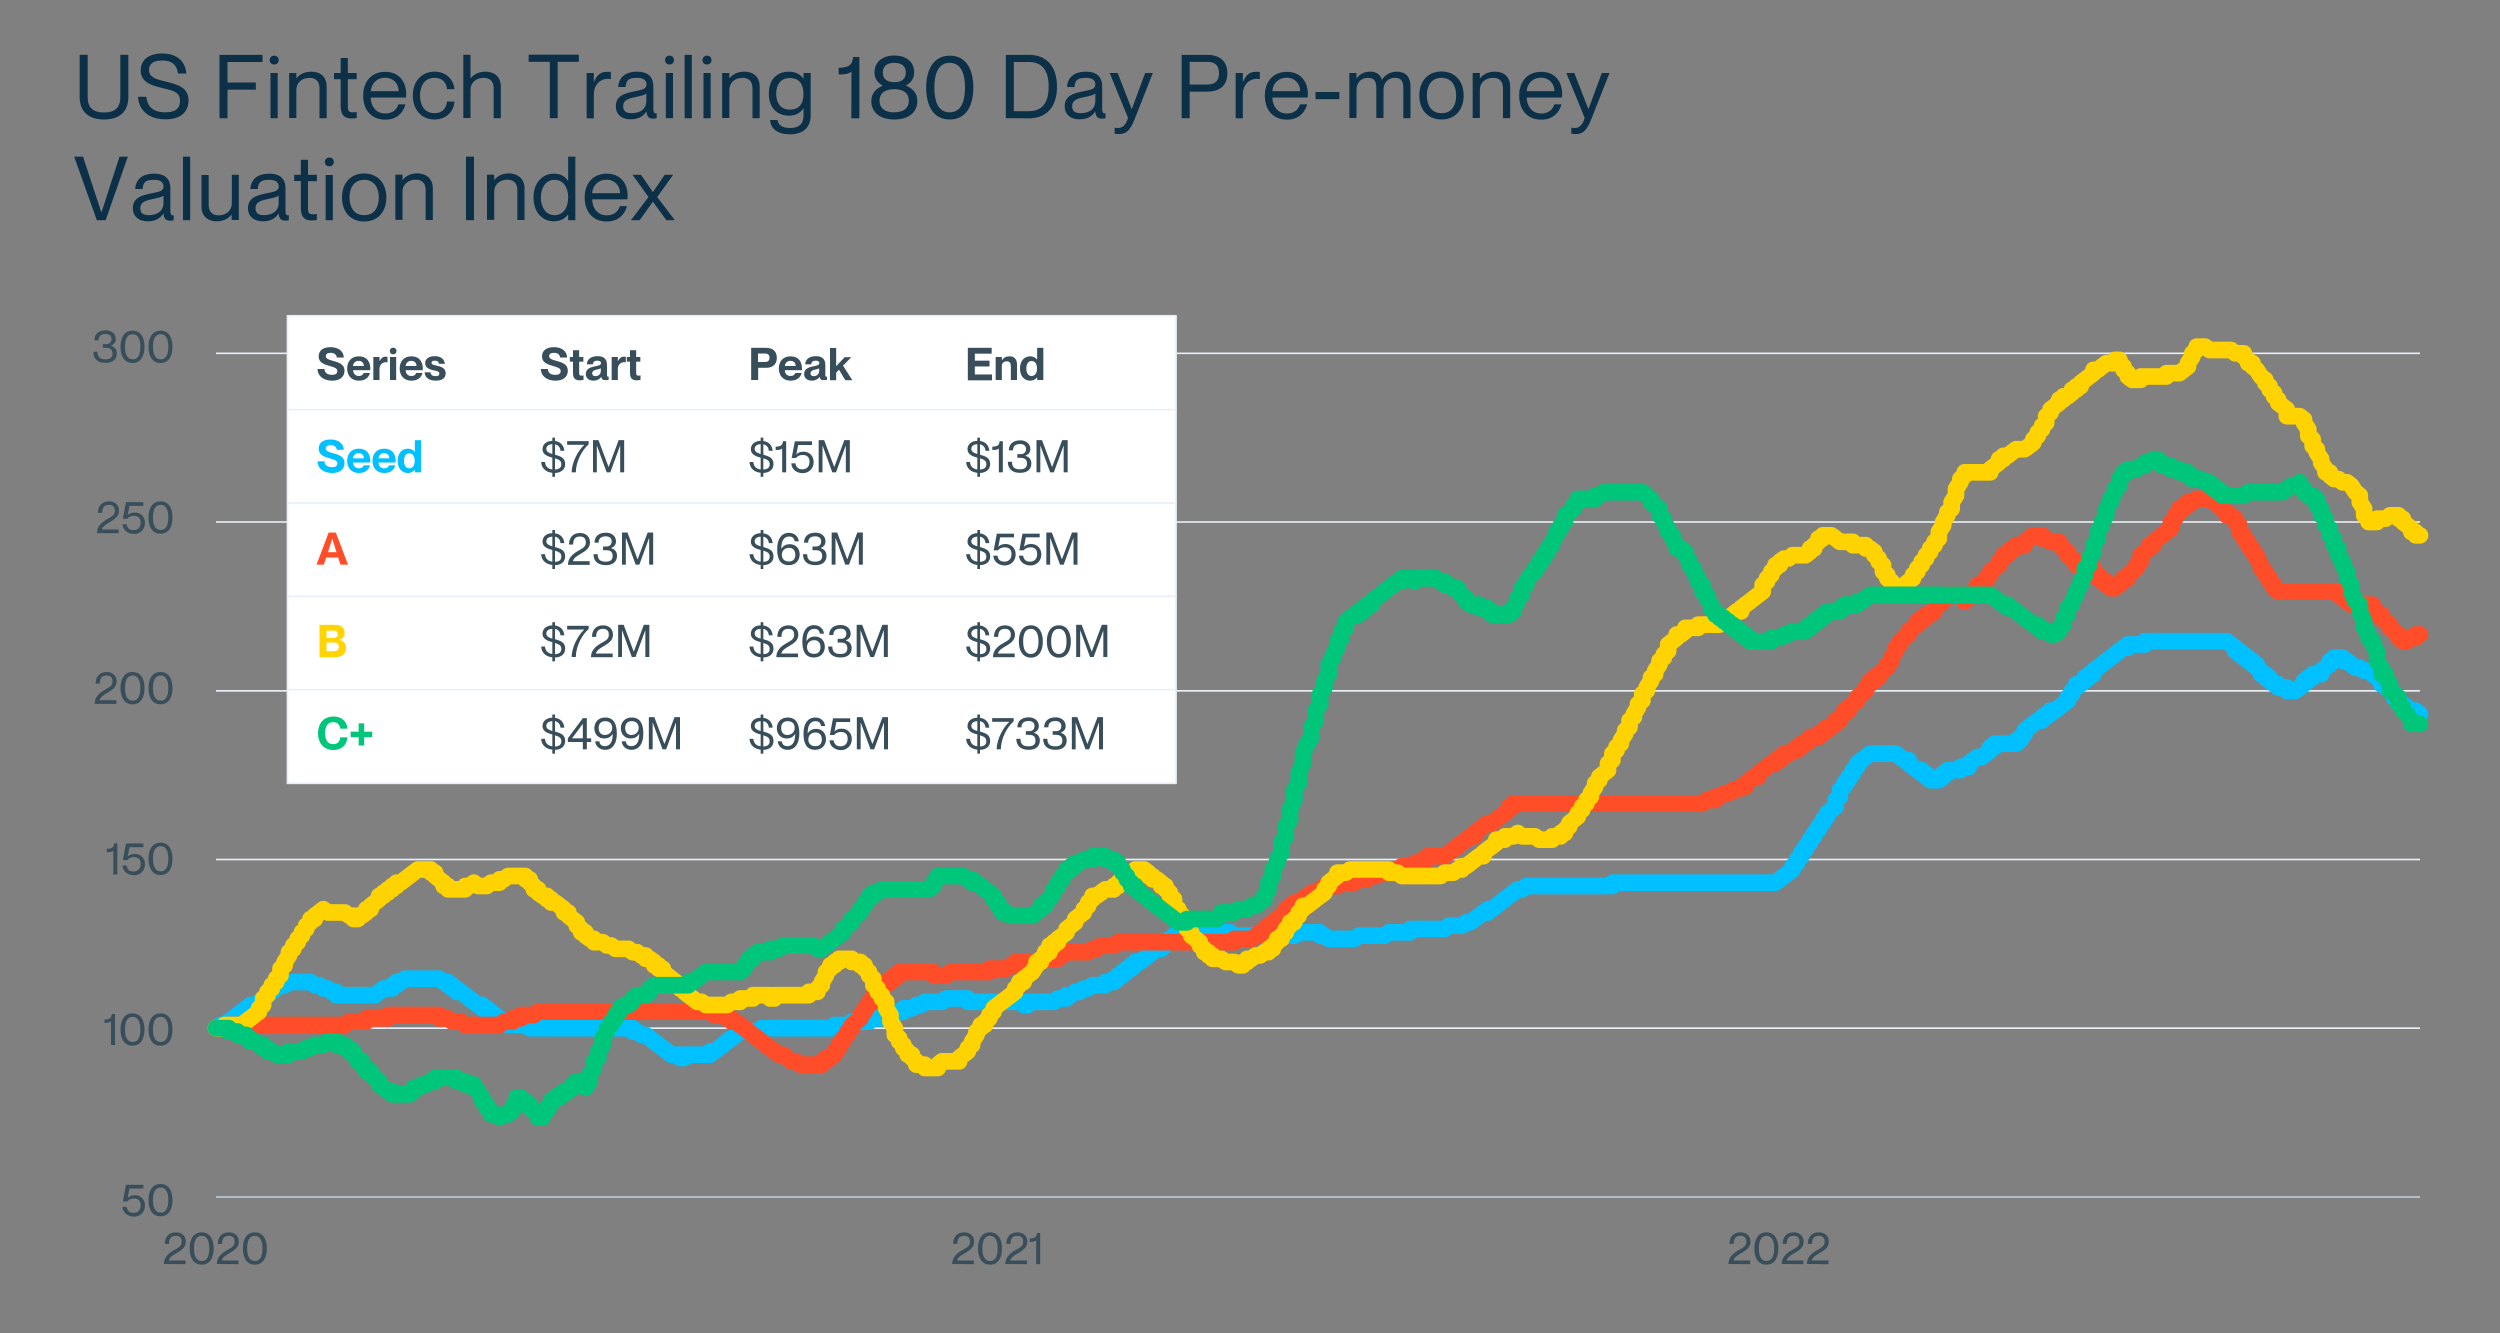 <?xml version="1.0" encoding="utf-8"?>
<svg xmlns="http://www.w3.org/2000/svg" id="Layer_1" style="enable-background:new 0 0 1500 800;" version="1.1" viewBox="0 0 1500 800" x="0px" y="0px">
<rect x="0" y="0" width="1500" height="800" fill="#808080" stroke="none"/>
<style type="text/css">
	.st0{fill:#0B3047;}
	.st1{fill:none;stroke:#E9EFF8;stroke-linejoin:round;stroke-miterlimit:10;}
	.st2{fill:none;stroke:#BECEDA;stroke-linejoin:round;stroke-miterlimit:10;}
	.st3{fill:none;stroke:#00C0FF;stroke-width:10;stroke-linecap:round;stroke-linejoin:round;stroke-miterlimit:10;}
	.st4{fill:none;stroke:#FF4D2A;stroke-width:10;stroke-linecap:round;stroke-linejoin:round;stroke-miterlimit:10;}
	.st5{fill:none;stroke:#FFD300;stroke-width:10;stroke-linecap:round;stroke-linejoin:round;stroke-miterlimit:10;}
	.st6{fill:none;stroke:#00C67B;stroke-width:10;stroke-linecap:round;stroke-linejoin:round;stroke-miterlimit:10;}
	.st7{fill:#FFFFFF;stroke:#E9EFF8;stroke-width:1.055;stroke-linejoin:round;stroke-miterlimit:10;}
	.st8{fill:none;stroke:#E9EFF8;stroke-width:1.055;stroke-linejoin:round;stroke-miterlimit:10;}
	.st9{fill:#384E5A;}
	.st10{fill:#00C0FF;}
	.st11{fill:#FF4D2A;}
	.st12{fill:#FFD400;}
	.st13{fill:#00C67B;}
</style>
<g>
	<path class="st0" d="M47.8,58.3V32.9h4.8v25.4c0,6.2,3.2,9.2,9.8,9.2s9.8-3,9.8-9.2V32.9H77v25.4c0,7.8-4.4,13.4-14.6,13.4&#xD;&#xA;		S47.8,66,47.8,58.3z"/>
	<path class="st0" d="M82.8,58.1h5c0.5,5.3,3.5,9.3,11.4,9.3c6.9,0,8.8-3,8.8-6.9c0-5.3-3.7-6-11.1-7.8c-5.7-1.4-12.5-3.2-12.5-10.5&#xD;&#xA;		c0-6.1,4.7-10.1,12.9-10.1c8.6,0,13.9,4.4,14.5,12h-5c-0.7-5.1-3.4-7.8-9.5-7.8c-5.3,0-7.9,2-7.9,5.6c0,4.7,4.6,5.7,9.5,6.9&#xD;&#xA;		c7.4,1.8,14.2,3.5,14.2,11.5c0,6.3-4.1,11.3-13.6,11.3C89.9,71.7,83.3,66.7,82.8,58.1z"/>
	<path class="st0" d="M329.9,70.9V37.1h-12.7v-4.3h30.1v4.3h-12.7v33.8C334.6,70.9,329.9,70.9,329.9,70.9z"/>
	<path class="st0" d="M366.5,43.2v4.3c-0.6-0.1-1.1-0.2-1.8-0.2c-5,0-8.4,3.9-8.4,9.2V71H352V43.8h4.3v5.4h0.1&#xD;&#xA;		c1.4-3.6,3.6-6.1,7.5-6.1C365,43,365.8,43.1,366.5,43.2z"/>
	<path class="st0" d="M369.5,63.9c0-6.2,4.6-7.9,11.6-9.2c4.6-0.9,6.8-1.4,6.8-4c0-2.1-1.2-4-5.6-4c-5.2,0-6.7,1.5-6.9,5.5h-4.5&#xD;&#xA;		c0.3-5.2,3.6-9.2,11.5-9.2c5.1,0,9.6,2.1,9.6,8.8v13c0,2.1,0.3,3.2,1.4,3.2c0.2,0,0.3,0,0.6-0.1v3c-0.7,0.2-1.3,0.3-2.1,0.3&#xD;&#xA;		c-2.3,0-3.8-0.9-4-4.3h-0.1c-1.8,2.9-4.8,4.7-9.4,4.7C372.9,71.7,369.5,68.5,369.5,63.9z M387.8,60.4v-4.3&#xD;&#xA;		c-0.8,0.9-3.5,1.5-6.4,2.1c-5.3,1.1-7.5,2.3-7.5,5.5c0,2.7,1.4,4.2,4.9,4.2C384,67.9,387.8,65.7,387.8,60.4z"/>
	<path class="st0" d="M399,36.1c0-1.4,1-2.7,2.7-2.7s2.7,1.2,2.7,2.7c0,1.4-1,2.6-2.7,2.6S399,37.4,399,36.1z M399.5,70.9V43.8h4.3&#xD;&#xA;		v27.1H399.5z"/>
	<path class="st0" d="M410.8,70.9v-38h4.3V71L410.8,70.9L410.8,70.9z"/>
	<path class="st0" d="M421.5,36.1c0-1.4,1-2.7,2.7-2.7s2.7,1.2,2.7,2.7c0,1.4-1,2.6-2.7,2.6S421.5,37.4,421.5,36.1z M422.1,70.9&#xD;&#xA;		V43.8h4.3v27.1H422.1z"/>
	<path class="st0" d="M455.8,52v18.9h-4.3V53c0-3.5-1.6-6.3-5.9-6.3c-4.8,0-8,3-8,7.2v16.9h-4.3v-27h4.3V47h0.1c1.4-1.9,4.3-4,8.9-4&#xD;&#xA;		C451.6,43,455.8,45.7,455.8,52z"/>
	<path class="st0" d="M482.1,43.8h4.3v25.3c0,7.7-4.8,11.5-12.5,11.5c-7.6,0-11.4-3.5-11.9-8.6h4.5c0.5,2.8,2.6,4.8,7.4,4.8&#xD;&#xA;		c5.3,0,8.2-2.2,8.2-7.4v-4.3H482c-1.6,2.3-4.2,4.3-8.6,4.3c-6.7,0-12.1-4.3-12.1-13.3S466.7,43,473.4,43c4.5,0,7,2,8.6,4.1h0.1&#xD;&#xA;		V43.8z M482.1,56.3c0-6.4-3.1-9.5-8.2-9.5c-5.6,0-8.2,4.2-8.2,9.5s2.6,9.5,8.2,9.5C479,65.8,482.1,62.7,482.1,56.3z"/>
	<path class="st0" d="M510.9,42.9c-1.6,1.5-4.4,1.8-7.7,1.8v-4c6.9-0.2,8.1-2.1,8.7-6.5h3.7V71h-4.8L510.9,42.9L510.9,42.9z"/>
	<path class="st0" d="M522.8,60.6c0-5.1,3.3-7.6,6.8-9.2v-0.1c-2.6-1.4-4.9-3.7-4.9-7.9c0-6.3,4.9-10.1,11.9-10.1&#xD;&#xA;		s11.9,3.7,11.9,10.1c0,4.2-2.4,6.5-4.9,7.9v0.1c3.5,1.5,6.8,4,6.8,9.2c0,7.4-5.9,11.1-13.8,11.1S522.8,68,522.8,60.6z M545.3,60.4&#xD;&#xA;		c0-4.5-3.3-6.9-8.8-6.9s-8.8,2.4-8.8,6.9c0,4.6,3.3,7,8.8,7S545.3,65,545.3,60.4z M543.5,43.5c0-4-2.7-5.8-6.9-5.8&#xD;&#xA;		s-6.9,1.8-6.9,5.8c0,4.1,2.7,5.8,6.9,5.8S543.5,47.6,543.5,43.5z"/>
	<path class="st0" d="M555.7,52.6c0-10.4,4.1-19.2,14.2-19.2S584,42.1,584,52.6s-4.1,19.1-14.2,19.1S555.7,63,555.7,52.6z M579,52.6&#xD;&#xA;		c0-7.8-2.1-14.9-9.2-14.9s-9.2,7.1-9.2,14.9s2.1,14.8,9.2,14.8S579,60.4,579,52.6z"/>
	<path class="st0" d="M603.5,70.9v-38h13.8c10.5,0,16.9,6.8,16.9,19.1s-6.4,19-16.9,19L603.5,70.9L603.5,70.9z M617.3,66.7&#xD;&#xA;		c9.7,0,11.9-7.3,11.9-14.7s-2.2-14.8-11.9-14.8h-9v29.5H617.3z"/>
	<path class="st0" d="M638.8,63.9c0-6.2,4.6-7.9,11.6-9.2c4.6-0.9,6.8-1.4,6.8-4c0-2.1-1.2-4-5.6-4c-5.2,0-6.7,1.5-6.9,5.5h-4.5&#xD;&#xA;		c0.3-5.2,3.6-9.2,11.5-9.2c5.1,0,9.6,2.1,9.6,8.8v13c0,2.1,0.3,3.2,1.4,3.2c0.2,0,0.3,0,0.6-0.1v3c-0.7,0.2-1.3,0.3-2.1,0.3&#xD;&#xA;		c-2.3,0-3.8-0.9-4-4.3h-0.1c-1.8,2.9-4.8,4.7-9.4,4.7C642.3,71.7,638.8,68.5,638.8,63.9z M657.2,60.4v-4.3&#xD;&#xA;		c-0.8,0.9-3.5,1.5-6.4,2.1c-5.3,1.1-7.5,2.3-7.5,5.5c0,2.7,1.4,4.2,4.9,4.2C653.3,67.9,657.2,65.7,657.2,60.4z"/>
	<path class="st0" d="M668.8,80.2v-3.6c0.9,0.1,1.3,0.2,2.1,0.2c2.2,0,4.7-1.4,5.9-6.1l-11-26.9h4.8l8.4,21.6h0.1l8-21.6h4.6&#xD;&#xA;		l-11,27.9c-2.7,6.9-5.3,8.7-9,8.7C670.7,80.4,670.1,80.4,668.8,80.2z"/>
	<path class="st0" d="M709,70.9v-38h15.1c7,0,12.3,3.1,12.3,11.1s-5.3,11-12.3,11h-10.3v15.9H709z M724.4,50.7c4.7,0,7-2.2,7-6.8&#xD;&#xA;		s-2.3-6.8-7-6.8h-10.6v13.6C713.8,50.7,724.4,50.7,724.4,50.7z"/>
	<path class="st0" d="M755.9,43.2v4.3c-0.6-0.1-1.1-0.2-1.8-0.2c-5,0-8.4,3.9-8.4,9.2V71h-4.3V43.8h4.3v5.4h0.1&#xD;&#xA;		c1.4-3.6,3.6-6.1,7.5-6.1C754.4,43,755.2,43.1,755.9,43.2z"/>
	<path class="st0" d="M784.6,58.5h-21.2c0.1,4.8,2.8,9.6,8.8,9.6c5.3,0,7.3-3.6,7.8-5.5h4.3c-1.4,5.1-5.2,9.2-12.2,9.2&#xD;&#xA;		c-8.6,0-13.2-6.2-13.2-14.4c0-8.7,5.2-14.3,13.2-14.3c7.9,0,12.6,5.4,12.6,13.4C784.7,57.1,784.7,58,784.6,58.5z M780.1,54.7&#xD;&#xA;		c0-4.5-3.2-8.1-8.2-8.1c-4.7,0-8.2,3.4-8.5,8.1C763.4,54.7,780.1,54.7,780.1,54.7z"/>
	<path class="st0" d="M789.3,59.5v-4.3h14.3v4.3H789.3z"/>
	<path class="st0" d="M846.3,52v18.9H842V53c0-3.5-0.7-6.3-5-6.3s-6.9,3-6.9,7.2v16.9h-4.3V53c0-3.5-0.7-6.3-5-6.3s-6.9,3-6.9,7.2&#xD;&#xA;		v16.9h-4.3v-27h4.3V47h0.1c1.4-1.9,3.8-4,7.9-4c3.9,0,6.1,1.6,7.2,4.7h0.1c1.9-2.6,4.7-4.7,8.8-4.7C843.6,43,846.3,46.3,846.3,52z"/>
	<path class="st0" d="M851.6,57.3c0-8.5,5-14.4,13.3-14.4c8.2,0,13.3,5.9,13.3,14.4s-5,14.4-13.3,14.4&#xD;&#xA;		C856.6,71.7,851.6,65.8,851.6,57.3z M873.7,57.3c0-5.8-2.7-10.6-8.8-10.6s-8.8,4.8-8.8,10.6s2.7,10.6,8.8,10.6&#xD;&#xA;		C871,68,873.7,63.2,873.7,57.3z"/>
	<path class="st0" d="M906.1,52v18.9h-4.3V53c0-3.5-1.6-6.3-5.9-6.3c-4.8,0-8,3-8,7.2v16.9h-4.3v-27h4.3V47h0.1c1.4-1.9,4.3-4,8.9-4&#xD;&#xA;		C902,43,906.1,45.7,906.1,52z"/>
	<path class="st0" d="M937.2,58.5H916c0.1,4.8,2.8,9.6,8.8,9.6c5.3,0,7.3-3.6,7.8-5.5h4.3c-1.4,5.1-5.2,9.2-12.2,9.2&#xD;&#xA;		c-8.6,0-13.2-6.2-13.2-14.4c0-8.7,5.2-14.3,13.2-14.3c7.9,0,12.6,5.4,12.6,13.4C937.3,57.1,937.3,58,937.2,58.5z M932.7,54.7&#xD;&#xA;		c0-4.5-3.2-8.1-8.2-8.1c-4.7,0-8.2,3.4-8.5,8.1C916,54.7,932.7,54.7,932.7,54.7z"/>
	<path class="st0" d="M942.8,80.2v-3.6c0.9,0.1,1.3,0.2,2.1,0.2c2.2,0,4.7-1.4,5.9-6.1l-11-26.9h4.8l8.4,21.6h0.1l8-21.6h4.6&#xD;&#xA;		l-11,27.9c-2.7,6.9-5.3,8.7-9,8.7C944.7,80.4,944,80.4,942.8,80.2z"/>
	<path class="st0" d="M58.1,132.1L44.5,94h5.3l11,33.4h0.1L71.7,94h5l-13.3,38.1H58.1z"/>
	<path class="st0" d="M79.7,125.1c0-6.2,4.6-7.9,11.6-9.2c4.6-0.9,6.8-1.4,6.8-4c0-2.1-1.2-4-5.6-4c-5.2,0-6.7,1.5-6.9,5.5h-4.5&#xD;&#xA;		c0.3-5.2,3.6-9.2,11.5-9.2c5.1,0,9.6,2.1,9.6,8.8v13c0,2.1,0.3,3.2,1.4,3.2c0.2,0,0.3,0,0.6-0.1v3c-0.7,0.2-1.3,0.3-2.1,0.3&#xD;&#xA;		c-2.3,0-3.8-0.9-4-4.3H98c-1.8,2.9-4.8,4.7-9.4,4.7C83.2,132.8,79.7,129.7,79.7,125.1z M98.1,121.6v-4.3c-0.8,0.9-3.5,1.5-6.4,2.1&#xD;&#xA;		c-5.3,1.1-7.5,2.3-7.5,5.5c0,2.7,1.4,4.2,4.9,4.2C94.2,129.1,98.1,126.8,98.1,121.6z"/>
	<path class="st0" d="M109.8,132.1V94h4.3v38.1H109.8z"/>
	<path class="st0" d="M139,104.9h4.3V132H139v-3.2h-0.1c-1.4,1.9-4.3,4-8.9,4c-4.9,0-9.1-2.7-9.1-8.9V105h4.3v17.9&#xD;&#xA;		c0,3.5,1.6,6.3,5.9,6.3c4.8,0,8-3,8-7.2v-17.1H139z"/>
	<path class="st0" d="M148.8,125.1c0-6.2,4.6-7.9,11.6-9.2c4.6-0.9,6.8-1.4,6.8-4c0-2.1-1.2-4-5.6-4c-5.2,0-6.7,1.5-6.9,5.5h-4.5&#xD;&#xA;		c0.3-5.2,3.6-9.2,11.5-9.2c5.1,0,9.6,2.1,9.6,8.8v13c0,2.1,0.3,3.2,1.4,3.2c0.2,0,0.3,0,0.6-0.1v3c-0.7,0.2-1.3,0.3-2.1,0.3&#xD;&#xA;		c-2.3,0-3.8-0.9-4-4.3h-0.1c-1.8,2.9-4.8,4.7-9.4,4.7C152.3,132.8,148.8,129.7,148.8,125.1z M167.2,121.6v-4.3&#xD;&#xA;		c-0.8,0.9-3.5,1.5-6.4,2.1c-5.3,1.1-7.5,2.3-7.5,5.5c0,2.7,1.4,4.2,4.9,4.2C163.3,129.1,167.2,126.8,167.2,121.6z"/>
	<path class="st0" d="M190.1,108.7h-5.3V125c0,2.9,0.7,3.6,3.1,3.6c0.9,0,1.3-0.1,2.2-0.2v3.6c-1.2,0.2-1.9,0.3-2.8,0.3&#xD;&#xA;		c-4,0-6.8-1.4-6.8-7.6v-16.1h-4v-3.7h4v-9h4.3v9h5.3V108.7z"/>
	<path class="st0" d="M194.9,97.2c0-1.4,1-2.7,2.7-2.7s2.7,1.2,2.7,2.7c0,1.4-1,2.6-2.7,2.6S194.9,98.6,194.9,97.2z M195.4,132.1&#xD;&#xA;		V105h4.3v27.1H195.4z"/>
	<path class="st0" d="M205.2,118.5c0-8.5,5-14.4,13.3-14.4c8.2,0,13.3,5.9,13.3,14.4s-5,14.4-13.3,14.4S205.2,127,205.2,118.5z&#xD;&#xA;		 M227.3,118.5c0-5.8-2.7-10.6-8.8-10.6s-8.8,4.8-8.8,10.6s2.7,10.6,8.8,10.6C224.6,129.2,227.3,124.3,227.3,118.5z"/>
	<path class="st0" d="M259.7,113.1V132h-4.3v-17.9c0-3.5-1.6-6.3-5.9-6.3c-4.8,0-8,3-8,7.2v16.9h-4.3v-27.1h4.3v3.2h0.1&#xD;&#xA;		c1.4-1.9,4.3-4,8.9-4C255.6,104.2,259.7,106.9,259.7,113.1z"/>
	<path class="st0" d="M279.6,132.1V94h4.8v38.1H279.6z"/>
	<path class="st0" d="M314.7,113.1V132h-4.3v-17.9c0-3.5-1.6-6.3-5.9-6.3c-4.8,0-8,3-8,7.2v16.9h-4.3v-27.1h4.3v3.2h0.1&#xD;&#xA;		c1.4-1.9,4.3-4,8.9-4C310.5,104.2,314.7,106.9,314.7,113.1z"/>
	<path class="st0" d="M340.9,94h4.3v38.1h-4.3v-3.4h-0.1c-1.6,2.1-4.2,4.1-8.5,4.1c-6.8,0-12.2-5.4-12.2-14.3s5.4-14.3,12.2-14.3&#xD;&#xA;		c4.4,0,6.9,1.9,8.5,4.3h0.1V94z M340.9,118.5c0-6.4-3.1-10.6-8.2-10.6c-5.6,0-8.2,5.3-8.2,10.6s2.6,10.6,8.2,10.6&#xD;&#xA;		C337.8,129.1,340.9,124.9,340.9,118.5z"/>
	<path class="st0" d="M376.5,119.6h-21.2c0.1,4.8,2.8,9.6,8.8,9.6c5.3,0,7.3-3.6,7.8-5.5h4.3c-1.4,5.1-5.2,9.2-12.2,9.2&#xD;&#xA;		c-8.6,0-13.2-6.2-13.2-14.4c0-8.7,5.2-14.3,13.2-14.3c7.9,0,12.6,5.4,12.6,13.4C376.5,118.3,376.5,119.2,376.5,119.6z M372,115.9&#xD;&#xA;		c0-4.5-3.2-8.1-8.2-8.1c-4.7,0-8.2,3.4-8.5,8.1H372z"/>
	<path class="st0" d="M378.6,132.1l10.5-13.9l-9.6-13.3h5.1l7.1,10.3h0.1l7-10.3h5.1l-9.6,13.3l10.6,13.9h-5.1l-8-11h-0.1l-7.9,11&#xD;&#xA;		H378.6z"/>
</g>
<path class="st1" d="M129.6,212H1452 M129.6,313.2H1452 M129.6,414.5H1452 M129.6,515.7H1452 M129.6,616.9H1452"/>
<line class="st2" x1="129.6" x2="1452" y1="718.2" y2="718.2"/>
<polyline class="st3" points="1452,428.4 1449.4,428.4 1449.4,426.4 1446.8,426.4 1444.3,424.4 1441.7,424.4 1441.7,422.4 &#xD;&#xA;	1439.1,422.4 1439.1,420.4 1436.5,418.4 1436.5,416.4 1434,414.5 1434,412.5 1431.4,412.5 1431.4,410.5 1428.8,410.5 1428.8,408.5 &#xD;&#xA;	1426.2,406.5 1423.6,404.5 1421.1,402.5 1418.5,402.5 1415.9,400.6 1413.3,400.6 1410.8,398.6 1408.2,396.6 1405.6,396.6 &#xD;&#xA;	1405.6,394.6 1403,394.6 1400.4,394.6 1400.4,396.6 1397.9,396.6 1397.9,398.6 1395.3,400.6 1392.7,402.5 1392.7,404.5 &#xD;&#xA;	1390.1,404.5 1387.6,404.5 1387.6,406.5 1385,406.5 1385,408.5 1382.4,408.5 1382.4,410.5 1379.8,412.5 1377.2,414.5 1374.7,414.5 &#xD;&#xA;	1372.1,414.5 1372.1,412.5 1369.5,412.5 1366.9,412.5 1366.9,410.5 1364.4,410.5 1361.8,408.5 1361.8,406.5 1359.2,406.5 &#xD;&#xA;	1359.2,404.5 1356.6,404.5 1356.6,402.5 1354,400.6 1354,398.6 1351.5,398.6 1351.5,396.6 1348.9,396.6 1348.9,394.6 1346.3,394.6 &#xD;&#xA;	1346.3,392.6 1343.7,392.6 1343.7,390.6 1341.2,390.6 1341.2,388.6 1338.6,386.7 1336,384.7 1333.4,384.7 1330.8,384.7 &#xD;&#xA;	1328.3,384.7 1325.7,384.7 1323.1,384.7 1320.5,384.7 1318,384.7 1315.4,384.7 1312.8,384.7 1310.2,384.7 1310.2,384.7 &#xD;&#xA;	1307.6,384.7 1305.1,384.7 1302.5,384.7 1299.9,384.7 1297.3,384.7 1294.8,384.7 1292.2,384.7 1289.6,384.7 1287,384.7 1287,386.7 &#xD;&#xA;	1284.4,386.7 1281.9,386.7 1279.3,386.7 1276.7,386.7 1276.7,388.6 1274.1,388.6 1271.6,390.6 1269,392.6 1266.4,394.6 &#xD;&#xA;	1263.8,396.6 1261.2,398.6 1258.7,400.6 1256.1,402.5 1256.1,404.5 1253.5,404.5 1253.5,406.5 1250.9,406.5 1250.9,408.5 &#xD;&#xA;	1248.4,410.5 1245.8,410.5 1245.8,412.5 1243.2,414.5 1243.2,416.4 1240.6,418.4 1240.6,420.4 1238,422.4 1235.5,424.4 &#xD;&#xA;	1232.9,426.4 1230.3,426.4 1230.3,428.4 1227.7,428.4 1227.7,430.3 1225.2,430.3 1225.2,432.3 1222.6,432.3 1220,434.3 &#xD;&#xA;	1217.4,436.3 1214.8,438.3 1214.8,440.3 1212.3,442.2 1212.3,444.2 1209.7,444.2 1209.7,446.2 1207.1,446.2 1204.5,446.2 &#xD;&#xA;	1202,446.2 1199.4,446.2 1196.8,446.2 1196.8,448.2 1194.2,448.2 1194.2,450.2 1191.6,452.2 1189.1,454.2 1186.5,454.2 &#xD;&#xA;	1183.9,456.1 1181.3,458.1 1181.3,460.1 1178.8,460.1 1176.2,460.1 1176.2,462.1 1173.6,462.1 1171,462.1 1168.4,462.1 &#xD;&#xA;	1168.4,464.1 1165.9,464.1 1165.9,466.1 1163.3,468.1 1160.7,468.1 1158.1,468.1 1158.1,466.1 1155.6,466.1 1155.6,464.1 &#xD;&#xA;	1153,464.1 1153,462.1 1150.4,462.1 1147.8,460.1 1145.2,458.1 1145.2,456.1 1142.7,456.1 1140.1,454.2 1137.5,452.2 1134.9,452.2 &#xD;&#xA;	1132.4,452.2 1129.8,452.2 1127.2,452.2 1124.6,452.2 1122,452.2 1119.5,454.2 1116.9,456.1 1114.3,458.1 1114.3,460.1 &#xD;&#xA;	1111.7,462.1 1111.7,464.1 1109.2,466.1 1109.2,468.1 1106.6,470 1106.6,472 1104,474 1104,478 1101.4,480 1101.4,483.9 &#xD;&#xA;	1098.8,485.9 1096.3,487.9 1096.3,489.9 1093.7,491.9 1093.7,493.9 1091.1,495.8 1091.1,497.8 1088.5,499.8 1088.5,501.8 &#xD;&#xA;	1086,503.8 1086,505.8 1083.4,507.8 1083.4,509.7 1080.8,511.7 1080.8,513.7 1078.2,515.7 1078.2,517.7 1075.6,519.7 1075.6,521.7 &#xD;&#xA;	1073.1,523.6 1070.5,525.6 1067.9,527.6 1065.3,529.6 1062.8,529.6 1060.2,529.6 1057.6,529.6 1055,529.6 1052.4,529.6 &#xD;&#xA;	1049.9,529.6 1047.3,529.6 1044.7,529.6 1042.1,529.6 1039.6,529.6 1037,529.6 1034.4,529.6 1031.8,529.6 1029.2,529.6 &#xD;&#xA;	1026.7,529.6 1024.1,529.6 1021.5,529.6 1018.9,529.6 1016.3,529.6 1013.8,529.6 1011.2,529.6 1008.6,529.6 1006,529.6 &#xD;&#xA;	1003.5,529.6 1000.9,529.6 998.3,529.6 995.7,529.6 993.1,529.6 990.6,529.6 988,529.6 985.4,529.6 982.8,529.6 980.3,529.6 &#xD;&#xA;	977.7,529.6 975.1,529.6 972.5,529.6 969.9,529.6 967.4,529.6 967.4,531.6 964.8,531.6 962.2,531.6 959.6,531.6 957.1,531.6 &#xD;&#xA;	954.5,531.6 951.9,531.6 949.3,531.6 946.7,531.6 944.2,531.6 941.6,531.6 939,531.6 936.4,531.6 933.9,531.6 931.3,531.6 &#xD;&#xA;	928.7,531.6 926.1,531.6 923.5,531.6 921,531.6 918.4,531.6 915.8,531.6 913.2,533.6 910.7,533.6 908.1,535.6 905.5,537.5 &#xD;&#xA;	902.9,539.5 900.3,541.5 897.8,543.5 895.2,545.5 892.6,545.5 892.6,547.5 890,547.5 887.5,549.4 884.9,551.4 882.3,553.4 &#xD;&#xA;	879.7,553.4 877.1,555.4 874.6,555.4 872,555.4 869.4,555.4 866.8,557.4 864.3,557.4 861.7,557.4 859.1,557.4 856.5,557.4 &#xD;&#xA;	853.9,557.4 851.4,557.4 848.8,557.4 846.2,557.4 846.2,559.4 843.6,559.4 841.1,559.4 838.5,559.4 835.9,559.4 833.3,559.4 &#xD;&#xA;	830.7,561.4 828.2,561.4 825.6,561.4 823,561.4 820.4,561.4 817.9,561.4 815.3,561.4 812.7,563.3 810.1,563.3 807.5,563.3 &#xD;&#xA;	805,563.3 805,563.3 802.4,563.3 799.8,563.3 797.2,563.3 794.7,561.4 792.1,561.4 792.1,559.4 789.5,559.4 786.9,559.4 &#xD;&#xA;	784.3,559.4 781.8,559.4 779.2,559.4 776.6,561.4 774,561.4 771.5,561.4 768.9,561.4 766.3,561.4 763.7,561.4 761.1,561.4 &#xD;&#xA;	758.6,561.4 756,561.4 753.4,561.4 750.8,561.4 748.3,561.4 745.7,561.4 743.1,561.4 740.5,561.4 737.9,559.4 735.4,559.4 &#xD;&#xA;	732.8,559.4 730.2,559.4 727.6,559.4 725.1,559.4 722.5,559.4 719.9,559.4 717.3,559.4 714.7,559.4 712.2,559.4 709.6,559.4 &#xD;&#xA;	707,559.4 707,561.4 704.4,561.4 704.4,563.3 701.9,563.3 701.9,565.3 699.3,565.3 699.3,567.3 696.7,567.3 696.7,569.3 &#xD;&#xA;	694.1,569.3 691.5,571.3 689,573.3 686.4,575.3 683.8,577.2 681.2,577.2 681.2,579.2 678.7,579.2 678.7,581.2 676.1,581.2 &#xD;&#xA;	676.1,583.2 673.5,583.2 673.5,585.2 670.9,585.2 670.9,587.2 668.3,587.2 668.3,589.2 665.8,589.2 663.2,589.2 663.2,591.1 &#xD;&#xA;	660.6,591.1 658,591.1 655.5,591.1 652.9,593.1 650.3,593.1 647.7,595.1 645.1,595.1 642.6,597.1 640,597.1 640,599.1 637.4,599.1 &#xD;&#xA;	634.8,599.1 632.3,601.1 629.7,601.1 627.1,601.1 624.5,601.1 621.9,601.1 619.4,601.1 616.8,601.1 616.8,603 614.2,603 &#xD;&#xA;	614.2,601.1 611.6,601.1 609.1,601.1 606.5,601.1 603.9,601.1 601.3,601.1 598.7,601.1 596.2,601.1 593.6,601.1 591,601.1 &#xD;&#xA;	588.4,601.1 585.9,601.1 583.3,601.1 580.7,601.1 580.7,599.1 578.1,599.1 575.5,599.1 573,599.1 570.4,599.1 567.8,599.1 &#xD;&#xA;	565.2,601.1 562.7,601.1 560.1,601.1 557.5,601.1 554.9,601.1 552.3,603 549.8,603 547.2,605 544.6,605 542,605 542,607 539.5,607 &#xD;&#xA;	536.9,607 536.9,609 534.3,609 531.7,611 529.1,611 526.6,611 524,611 521.4,613 518.8,613 516.3,613 513.7,613 511.1,613 &#xD;&#xA;	511.1,615 508.5,615 505.9,615 503.4,615 500.8,615 498.2,616.9 495.6,616.9 493.1,616.9 490.5,616.9 487.9,616.9 485.3,616.9 &#xD;&#xA;	482.7,616.9 480.2,616.9 477.6,616.9 475,616.9 472.4,616.9 469.9,616.9 467.3,616.9 464.7,616.9 462.1,616.9 459.5,616.9 &#xD;&#xA;	457,616.9 457,618.9 454.4,618.9 451.8,618.9 449.2,618.9 446.7,618.9 444.1,618.9 441.5,620.9 438.9,622.9 436.3,624.9 &#xD;&#xA;	433.8,626.9 431.2,628.9 428.6,630.8 426,630.8 426,632.8 423.5,632.8 420.9,632.8 418.3,632.8 415.7,632.8 413.1,632.8 &#xD;&#xA;	410.6,632.8 410.6,634.8 408,634.8 408,632.8 405.4,632.8 402.8,632.8 400.3,630.8 397.7,628.9 395.1,626.9 392.5,624.9 &#xD;&#xA;	389.9,622.9 387.4,620.9 384.8,620.9 382.2,618.9 379.6,618.9 379.6,616.9 377.1,616.9 374.5,616.9 371.9,616.9 369.3,616.9 &#xD;&#xA;	366.7,616.9 364.2,616.9 361.6,616.9 359,616.9 356.4,616.9 353.9,616.9 351.3,616.9 348.7,616.9 346.1,616.9 343.5,616.9 &#xD;&#xA;	341,616.9 338.4,616.9 335.8,616.9 333.2,616.9 330.7,616.9 328.1,616.9 325.5,616.9 322.9,616.9 320.3,616.9 317.8,616.9 &#xD;&#xA;	315.2,615 312.6,615 310,615 307.5,615 304.9,615 302.3,613 299.7,613 299.7,611 297.1,611 297.1,609 294.6,609 294.6,607 292,607 &#xD;&#xA;	292,605 289.4,605 289.4,603 286.8,603 284.3,601.1 281.7,599.1 279.1,597.1 276.5,595.1 273.9,595.1 273.9,593.1 271.4,593.1 &#xD;&#xA;	271.4,591.1 268.8,591.1 268.8,589.2 266.2,589.2 263.6,587.2 261.1,587.2 258.5,587.2 255.9,587.2 253.3,587.2 250.7,587.2 &#xD;&#xA;	248.2,587.2 245.6,587.2 243,587.2 240.4,589.2 237.9,589.2 237.9,591.1 235.3,591.1 235.3,593.1 232.7,593.1 230.1,593.1 &#xD;&#xA;	227.5,595.1 225,597.1 222.4,597.1 219.8,597.1 217.2,597.1 214.7,597.1 212.1,597.1 209.5,597.1 206.9,597.1 204.3,597.1 &#xD;&#xA;	201.8,597.1 201.8,595.1 199.2,595.1 196.6,593.1 194,593.1 191.5,591.1 188.9,591.1 186.3,589.2 183.7,589.2 181.1,589.2 &#xD;&#xA;	178.6,589.2 176,589.2 173.4,589.2 170.8,591.1 168.3,591.1 165.7,593.1 163.1,595.1 160.5,597.1 157.9,599.1 155.4,601.1 &#xD;&#xA;	152.8,603 150.2,603 150.2,605 147.6,605 147.6,607 145,607 142.5,609 139.9,611 137.3,613 134.7,615 132.2,615 129.6,616.9"/>
<polyline class="st4" points="1452,380.7 1449.4,380.7 1449.4,382.7 1446.8,382.7 1444.3,384.7 1441.7,384.7 1441.7,382.7 &#xD;&#xA;	1439.1,382.7 1439.1,380.7 1436.5,378.7 1434,376.7 1434,374.8 1431.4,372.8 1428.8,370.8 1428.8,368.8 1426.2,368.8 1426.2,366.8 &#xD;&#xA;	1423.6,364.8 1423.6,362.8 1421.1,362.8 1418.5,362.8 1415.9,362.8 1413.3,362.8 1410.8,362.8 1410.8,360.9 1408.2,360.9 &#xD;&#xA;	1405.6,358.9 1403,356.9 1403,354.9 1400.4,354.9 1397.9,354.9 1395.3,354.9 1392.7,354.9 1390.1,354.9 1387.6,354.9 1385,354.9 &#xD;&#xA;	1382.4,354.9 1379.8,354.9 1377.2,354.9 1374.7,354.9 1372.1,354.9 1369.5,354.9 1366.9,354.9 1364.4,352.9 1364.4,350.9 &#xD;&#xA;	1361.8,348.9 1361.8,347 1359.2,345 1359.2,343 1356.6,341 1356.6,339 1354,335.1 1354,333.1 1351.5,331.1 1351.5,329.1 &#xD;&#xA;	1348.9,327.1 1348.9,325.1 1346.3,323.1 1346.3,321.2 1343.7,319.2 1343.7,315.2 1341.2,313.2 1341.2,311.2 1338.6,309.2 &#xD;&#xA;	1336,309.2 1336,307.3 1333.4,305.3 1330.8,303.3 1330.8,301.3 1328.3,301.3 1328.3,299.3 1325.7,299.3 1323.1,299.3 1320.5,299.3 &#xD;&#xA;	1318,299.3 1315.4,301.3 1312.8,301.3 1312.8,303.3 1310.2,303.3 1310.2,305.3 1307.6,305.3 1307.6,307.3 1305.1,309.2 &#xD;&#xA;	1305.1,311.2 1302.5,313.2 1302.5,317.2 1299.9,319.2 1297.3,321.2 1294.8,323.1 1292.2,325.1 1292.2,327.1 1289.6,327.1 &#xD;&#xA;	1289.6,329.1 1287,331.1 1284.4,333.1 1284.4,337 1281.9,339 1281.9,341 1279.3,343 1276.7,345 1276.7,347 1274.1,347 1274.1,348.9 &#xD;&#xA;	1271.6,350.9 1269,350.9 1269,352.9 1266.4,352.9 1266.4,350.9 1263.8,350.9 1263.8,348.9 1261.2,348.9 1261.2,347 1258.7,347 &#xD;&#xA;	1258.7,345 1256.1,343 1256.1,341 1253.5,341 1253.5,339 1250.9,339 1248.4,339 1245.8,339 1245.8,337 1243.2,335.1 1240.6,333.1 &#xD;&#xA;	1240.6,331.1 1238,329.1 1235.5,327.1 1235.5,325.1 1232.9,325.1 1230.3,325.1 1227.7,323.1 1225.2,323.1 1225.2,321.2 &#xD;&#xA;	1222.6,321.2 1220,321.2 1217.4,323.1 1214.8,325.1 1214.8,327.1 1212.3,327.1 1209.7,327.1 1209.7,329.1 1207.1,329.1 &#xD;&#xA;	1204.5,331.1 1204.5,333.1 1202,333.1 1202,335.1 1199.4,337 1199.4,339 1196.8,341 1194.2,343 1194.2,345 1191.6,347 1191.6,348.9 &#xD;&#xA;	1189.1,350.9 1186.5,350.9 1186.5,352.9 1183.9,354.9 1181.3,356.9 1181.3,358.9 1178.8,360.9 1178.8,358.9 1176.2,356.9 &#xD;&#xA;	1173.6,356.9 1171,356.9 1168.4,356.9 1168.4,358.9 1165.9,358.9 1165.9,360.9 1163.3,362.8 1160.7,364.8 1160.7,366.8 &#xD;&#xA;	1158.1,368.8 1155.6,368.8 1155.6,370.8 1153,370.8 1153,372.8 1150.4,372.8 1150.4,374.8 1147.8,376.7 1145.2,378.7 1145.2,380.7 &#xD;&#xA;	1142.7,382.7 1140.1,384.7 1140.1,386.7 1137.5,388.6 1137.5,390.6 1134.9,394.6 1134.9,396.6 1132.4,398.6 1132.4,400.6 &#xD;&#xA;	1129.8,402.5 1127.2,404.5 1127.2,406.5 1124.6,406.5 1124.6,408.5 1122,408.5 1122,410.5 1119.5,412.5 1119.5,414.5 1116.9,416.4 &#xD;&#xA;	1114.3,418.4 1114.3,420.4 1111.7,422.4 1109.2,424.4 1109.2,426.4 1106.6,426.4 1106.6,428.4 1104,430.3 1104,432.3 1101.4,432.3 &#xD;&#xA;	1101.4,434.3 1098.8,436.3 1096.3,436.3 1096.3,438.3 1093.7,438.3 1093.7,440.3 1091.1,440.3 1091.1,442.2 1088.5,442.2 &#xD;&#xA;	1086,442.2 1086,444.2 1083.4,446.2 1080.8,446.2 1080.8,448.2 1078.2,448.2 1078.2,450.2 1075.6,450.2 1073.1,452.2 1070.5,452.2 &#xD;&#xA;	1070.5,454.2 1067.9,454.2 1067.9,456.1 1065.3,456.1 1065.3,458.1 1062.8,458.1 1060.2,460.1 1057.6,462.1 1055,464.1 1055,466.1 &#xD;&#xA;	1052.4,466.1 1049.9,468.1 1047.3,470 1047.3,472 1044.7,472 1042.1,474 1039.6,474 1037,476 1034.4,476 1031.8,478 1029.2,478 &#xD;&#xA;	1029.2,480 1026.7,480 1024.1,480 1021.5,482 1018.9,482 1016.3,482 1013.8,482 1011.2,482 1008.6,482 1006,482 1003.5,482 &#xD;&#xA;	1000.9,482 998.3,482 995.7,482 993.1,482 990.6,482 988,482 985.4,482 982.8,482 980.3,482 977.7,482 975.1,482 972.5,482 &#xD;&#xA;	969.9,482 967.4,482 964.8,482 962.2,482 959.6,482 957.1,482 954.5,482 951.9,482 949.3,482 946.7,482 944.2,482 941.6,482 &#xD;&#xA;	939,482 936.4,482 933.9,482 931.3,482 928.7,482 926.1,482 923.5,482 921,482 918.4,482 915.8,482 913.2,482 910.7,482 908.1,482 &#xD;&#xA;	908.1,483.9 905.5,483.9 905.5,485.9 902.9,487.9 900.3,489.9 897.8,491.9 895.2,493.9 892.6,493.9 890,495.8 887.5,497.8 &#xD;&#xA;	884.9,499.8 884.9,501.8 882.3,501.8 879.7,503.8 877.1,505.8 874.6,507.8 872,509.7 869.4,511.7 866.8,513.7 864.3,513.7 &#xD;&#xA;	861.7,513.7 859.1,513.7 856.5,513.7 856.5,515.7 853.9,515.7 851.4,517.7 848.8,517.7 848.8,519.7 846.2,519.7 843.6,519.7 &#xD;&#xA;	841.1,519.7 841.1,521.7 838.5,521.7 835.9,523.6 833.3,523.6 830.7,523.6 828.2,523.6 825.6,525.6 823,525.6 820.4,525.6 &#xD;&#xA;	820.4,527.6 817.9,527.6 815.3,527.6 812.7,529.6 810.1,529.6 807.5,529.6 805,529.6 805,529.6 802.4,531.6 799.8,531.6 &#xD;&#xA;	797.2,531.6 794.7,531.6 792.1,533.6 789.5,535.6 786.9,535.6 786.9,537.5 784.3,537.5 781.8,539.5 779.2,541.5 776.6,541.5 &#xD;&#xA;	776.6,543.5 774,543.5 774,545.5 771.5,545.5 771.5,547.5 768.9,549.4 766.3,551.4 763.7,553.4 761.1,555.4 761.1,557.4 &#xD;&#xA;	758.6,557.4 758.6,559.4 756,559.4 756,561.4 753.4,561.4 750.8,563.3 748.3,563.3 745.7,563.3 743.1,563.3 740.5,563.3 &#xD;&#xA;	740.5,565.3 737.9,565.3 735.4,565.3 732.8,565.3 730.2,565.3 727.6,565.3 725.1,565.3 722.5,565.3 719.9,565.3 717.3,565.3 &#xD;&#xA;	714.7,565.3 712.2,565.3 709.6,565.3 707,565.3 704.4,565.3 701.9,565.3 699.3,565.3 696.7,565.3 694.1,565.3 691.5,565.3 &#xD;&#xA;	689,565.3 686.4,565.3 683.8,565.3 681.2,565.3 678.7,565.3 676.1,565.3 673.5,565.3 670.9,565.3 668.3,567.3 665.8,567.3 &#xD;&#xA;	663.2,567.3 660.6,567.3 658,569.3 655.5,569.3 652.9,571.3 650.3,571.3 647.7,571.3 645.1,571.3 642.6,571.3 640,571.3 &#xD;&#xA;	637.4,573.3 634.8,573.3 634.8,575.3 632.3,575.3 629.7,575.3 627.1,575.3 624.5,577.2 621.9,577.2 619.4,577.2 616.8,577.2 &#xD;&#xA;	614.2,577.2 611.6,577.2 609.1,577.2 609.1,579.2 606.5,579.2 603.9,581.2 601.3,581.2 598.7,581.2 596.2,581.2 593.6,581.2 &#xD;&#xA;	593.6,583.2 591,583.2 588.4,583.2 585.9,583.2 583.3,583.2 580.7,583.2 578.1,583.2 575.5,583.2 573,583.2 570.4,583.2 &#xD;&#xA;	567.8,585.2 565.2,585.2 562.7,585.2 560.1,585.2 560.1,583.2 557.5,583.2 554.9,583.2 552.3,583.2 549.8,583.2 547.2,583.2 &#xD;&#xA;	544.6,583.2 542,583.2 539.5,583.2 539.5,585.2 536.9,585.2 536.9,587.2 534.3,587.2 534.3,589.2 531.7,589.2 531.7,591.1 &#xD;&#xA;	529.1,591.1 529.1,593.1 526.6,595.1 526.6,597.1 524,597.1 524,599.1 521.4,601.1 521.4,603 518.8,605 518.8,607 516.3,609 &#xD;&#xA;	516.3,611 513.7,613 511.1,615 511.1,616.9 508.5,618.9 508.5,620.9 505.9,622.9 505.9,624.9 503.4,626.9 503.4,628.9 500.8,630.8 &#xD;&#xA;	500.8,632.8 498.2,634.8 495.6,634.8 495.6,636.8 493.1,636.8 493.1,638.8 490.5,638.8 487.9,638.8 485.3,638.8 482.7,638.8 &#xD;&#xA;	480.2,638.8 477.6,636.8 475,636.8 472.4,634.8 469.9,632.8 467.3,632.8 464.7,630.8 462.1,628.9 459.5,626.9 457,624.9 &#xD;&#xA;	454.4,622.9 451.8,620.9 449.2,618.9 446.7,616.9 444.1,615 441.5,613 438.9,613 438.9,611 436.3,611 436.3,609 433.8,609 &#xD;&#xA;	431.2,609 428.6,609 426,607 423.5,607 420.9,607 418.3,607 415.7,607 413.1,607 410.6,607 408,607 405.4,607 402.8,607 400.3,607 &#xD;&#xA;	397.7,607 395.1,607 392.5,607 389.9,607 387.4,607 384.8,607 382.2,607 379.6,607 377.1,607 374.5,607 371.9,607 369.3,607 &#xD;&#xA;	366.7,607 364.2,607 361.6,607 359,607 356.4,607 353.9,607 351.3,607 348.7,607 346.1,607 343.5,607 341,607 338.4,607 335.8,607 &#xD;&#xA;	333.2,607 330.7,607 328.1,607 325.5,607 322.9,607 320.3,609 317.8,609 315.2,609 312.6,609 312.6,611 310,611 307.5,611 &#xD;&#xA;	307.5,613 304.9,613 302.3,613 299.7,615 299.7,615 297.1,615 294.6,615 292,615 289.4,615 286.8,615 284.3,615 281.7,615 &#xD;&#xA;	279.1,615 276.5,613 273.9,613 271.4,613 268.8,611 266.2,611 263.6,611 263.6,609 261.1,609 258.5,609 255.9,609 253.3,609 &#xD;&#xA;	250.7,609 248.2,609 245.6,609 243,609 240.4,609 237.9,609 235.3,609 232.7,609 232.7,611 230.1,611 227.5,611 225,611 222.4,611 &#xD;&#xA;	219.8,611 219.8,613 217.2,613 214.7,613 212.1,613 209.5,613 206.9,615 204.3,615 201.8,615 199.2,615 196.6,615 194,615 &#xD;&#xA;	191.5,615 188.9,615 186.3,615 183.7,615 181.1,615 178.6,615 176,615 173.4,615 170.8,615 168.3,615 165.7,615 163.1,615 &#xD;&#xA;	160.5,615 157.9,615 155.4,615 152.8,615 150.2,615 147.6,615 145,615 142.5,615 139.9,615 137.3,615 134.7,616.9 132.2,616.9 &#xD;&#xA;	129.6,616.9"/>
<polyline class="st5" points="1452,321.2 1449.4,321.2 1449.4,319.2 1446.8,319.2 1446.8,317.2 1444.3,315.2 1441.7,313.2 &#xD;&#xA;	1441.7,311.2 1439.1,311.2 1439.1,309.2 1436.5,309.2 1434,309.2 1431.4,311.2 1428.8,311.2 1426.2,311.2 1426.2,313.2 &#xD;&#xA;	1423.6,313.2 1421.1,313.2 1421.1,311.2 1418.5,309.2 1418.5,305.3 1415.9,301.3 1415.9,297.3 1413.3,295.3 1410.8,291.4 &#xD;&#xA;	1408.2,289.4 1405.6,289.4 1403,287.4 1400.4,287.4 1397.9,285.4 1397.9,283.4 1395.3,283.4 1395.3,281.5 1392.7,277.5 &#xD;&#xA;	1392.7,275.5 1390.1,271.5 1390.1,269.5 1387.6,267.6 1387.6,263.6 1385,261.6 1385,257.6 1382.4,253.7 1382.4,251.7 1379.8,249.7 &#xD;&#xA;	1377.2,249.7 1374.7,249.7 1372.1,249.7 1372.1,245.7 1369.5,243.7 1366.9,241.7 1366.9,239.8 1364.4,237.8 1364.4,235.8 &#xD;&#xA;	1361.8,233.8 1361.8,231.8 1359.2,229.8 1359.2,227.9 1356.6,225.9 1354,221.9 1351.5,219.9 1351.5,217.9 1348.9,217.9 &#xD;&#xA;	1348.9,215.9 1346.3,214 1346.3,212 1343.7,212 1341.2,212 1338.6,210 1336,210 1333.4,210 1330.8,210 1328.3,210 1325.7,210 &#xD;&#xA;	1323.1,208 1320.5,208 1318,208 1318,210 1315.4,212 1315.4,214 1312.8,217.9 1312.8,219.9 1310.2,221.9 1310.2,221.9 1307.6,223.9 &#xD;&#xA;	1305.1,223.9 1302.5,223.9 1299.9,223.9 1299.9,225.9 1297.3,225.9 1294.8,225.9 1292.2,225.9 1289.6,225.9 1287,225.9 &#xD;&#xA;	1284.4,225.9 1284.4,227.9 1281.9,227.9 1279.3,227.9 1276.7,225.9 1276.7,223.9 1274.1,221.9 1274.1,219.9 1271.6,217.9 &#xD;&#xA;	1271.6,215.9 1269,215.9 1269,217.9 1266.4,217.9 1263.8,217.9 1261.2,219.9 1258.7,221.9 1256.1,221.9 1256.1,223.9 1253.5,225.9 &#xD;&#xA;	1250.9,227.9 1248.4,229.8 1248.4,231.8 1245.8,231.8 1245.8,233.8 1243.2,233.8 1243.2,235.8 1240.6,237.8 1238,237.8 1238,239.8 &#xD;&#xA;	1235.5,239.8 1235.5,241.7 1232.9,243.7 1230.3,245.7 1230.3,247.7 1227.7,249.7 1227.7,253.7 1225.2,255.6 1225.2,257.6 &#xD;&#xA;	1222.6,259.6 1222.6,261.6 1220,263.6 1220,265.6 1217.4,267.6 1214.8,269.5 1212.3,269.5 1209.7,269.5 1207.1,271.5 1204.5,273.5 &#xD;&#xA;	1202,273.5 1202,275.5 1199.4,275.5 1199.4,277.5 1196.8,279.5 1194.2,281.5 1194.2,283.4 1191.6,283.4 1189.1,283.4 1186.5,283.4 &#xD;&#xA;	1183.9,283.4 1181.3,283.4 1178.8,283.4 1178.8,285.4 1176.2,287.4 1176.2,289.4 1173.6,293.4 1173.6,297.3 1171,301.3 1171,305.3 &#xD;&#xA;	1168.4,307.3 1168.4,309.2 1165.9,313.2 1165.9,315.2 1163.3,319.2 1163.3,323.1 1160.7,325.1 1160.7,327.1 1158.1,329.1 &#xD;&#xA;	1158.1,331.1 1155.6,333.1 1155.6,335.1 1153,337 1153,339 1150.4,341 1150.4,343 1147.8,345 1147.8,347 1145.2,348.9 1142.7,350.9 &#xD;&#xA;	1140.1,352.9 1137.5,352.9 1134.9,350.9 1134.9,348.9 1132.4,347 1132.4,345 1129.8,343 1129.8,339 1127.2,337 1127.2,335.1 &#xD;&#xA;	1124.6,333.1 1124.6,331.1 1122,329.1 1119.5,329.1 1119.5,327.1 1116.9,327.1 1114.3,327.1 1111.7,327.1 1111.7,325.1 &#xD;&#xA;	1109.2,325.1 1106.6,325.1 1104,325.1 1101.4,323.1 1098.8,321.2 1096.3,321.2 1093.7,321.2 1093.7,323.1 1091.1,323.1 &#xD;&#xA;	1091.1,325.1 1088.5,327.1 1088.5,329.1 1086,329.1 1086,331.1 1083.4,333.1 1080.8,333.1 1078.2,333.1 1075.6,333.1 1073.1,335.1 &#xD;&#xA;	1070.5,335.1 1067.9,337 1067.9,339 1065.3,339 1065.3,341 1062.8,343 1062.8,345 1060.2,347 1060.2,348.9 1057.6,350.9 &#xD;&#xA;	1057.6,354.9 1055,356.9 1052.4,358.9 1049.9,360.9 1047.3,362.8 1044.7,364.8 1044.7,366.8 1042.1,366.8 1039.6,368.8 1037,370.8 &#xD;&#xA;	1034.4,372.8 1031.8,372.8 1031.8,374.8 1029.2,374.8 1026.7,374.8 1024.1,374.8 1021.5,374.8 1018.9,374.8 1018.9,376.7 &#xD;&#xA;	1016.3,376.7 1013.8,376.7 1011.2,376.7 1011.2,378.7 1008.6,380.7 1006,380.7 1006,382.7 1003.5,384.7 1000.9,386.7 1000.9,390.6 &#xD;&#xA;	998.3,392.6 998.3,394.6 995.7,396.6 995.7,398.6 993.1,402.5 993.1,404.5 990.6,406.5 990.6,408.5 988,412.5 988,414.5 &#xD;&#xA;	985.4,416.4 985.4,420.4 982.8,422.4 982.8,424.4 980.3,428.4 980.3,430.3 977.7,432.3 977.7,436.3 975.1,438.3 975.1,440.3 &#xD;&#xA;	972.5,444.2 972.5,446.2 969.9,448.2 969.9,450.2 967.4,452.2 967.4,456.1 964.8,458.1 964.8,462.1 962.2,464.1 959.6,466.1 &#xD;&#xA;	959.6,468.1 957.1,470 957.1,472 954.5,476 954.5,478 951.9,480 951.9,482 949.3,483.9 949.3,485.9 946.7,487.9 946.7,489.9 &#xD;&#xA;	944.2,491.9 941.6,493.9 941.6,495.8 939,497.8 939,499.8 936.4,499.8 936.4,501.8 933.9,501.8 931.3,501.8 931.3,503.8 &#xD;&#xA;	928.7,503.8 926.1,503.8 923.5,503.8 921,501.8 918.4,501.8 915.8,501.8 913.2,501.8 910.7,499.8 908.1,501.8 905.5,501.8 &#xD;&#xA;	902.9,501.8 902.9,503.8 900.3,503.8 897.8,503.8 897.8,505.8 895.2,507.8 892.6,509.7 890,511.7 890,513.7 887.5,513.7 &#xD;&#xA;	884.9,515.7 882.3,517.7 879.7,519.7 877.1,519.7 877.1,521.7 874.6,521.7 872,523.6 869.4,523.6 866.8,523.6 864.3,525.6 &#xD;&#xA;	861.7,525.6 859.1,525.6 856.5,525.6 853.9,525.6 851.4,525.6 848.8,525.6 846.2,525.6 843.6,525.6 841.1,525.6 838.5,523.6 &#xD;&#xA;	835.9,523.6 833.3,523.6 833.3,521.7 830.7,521.7 828.2,521.7 825.6,521.7 823,521.7 820.4,521.7 817.9,521.7 815.3,521.7 &#xD;&#xA;	812.7,521.7 810.1,521.7 807.5,523.6 805,523.6 805,523.6 802.4,523.6 802.4,525.6 799.8,527.6 797.2,529.6 797.2,531.6 &#xD;&#xA;	794.7,533.6 794.7,535.6 792.1,537.5 789.5,539.5 786.9,541.5 784.3,543.5 781.8,543.5 781.8,545.5 779.2,547.5 779.2,549.4 &#xD;&#xA;	776.6,551.4 776.6,553.4 774,553.4 774,555.4 771.5,557.4 771.5,559.4 768.9,561.4 768.9,563.3 766.3,563.3 766.3,565.3 &#xD;&#xA;	763.7,567.3 763.7,569.3 761.1,569.3 761.1,571.3 758.6,571.3 756,573.3 753.4,573.3 750.8,575.3 748.3,575.3 748.3,577.2 &#xD;&#xA;	745.7,577.2 745.7,579.2 743.1,579.2 740.5,577.2 737.9,577.2 735.4,577.2 732.8,575.3 730.2,575.3 727.6,575.3 727.6,573.3 &#xD;&#xA;	725.1,573.3 725.1,571.3 722.5,571.3 722.5,569.3 719.9,567.3 719.9,565.3 717.3,563.3 714.7,561.4 714.7,559.4 712.2,557.4 &#xD;&#xA;	712.2,555.4 709.6,551.4 709.6,549.4 707,547.5 707,545.5 704.4,543.5 704.4,539.5 701.9,537.5 701.9,535.6 699.3,533.6 &#xD;&#xA;	699.3,531.6 696.7,531.6 696.7,529.6 694.1,527.6 691.5,527.6 691.5,525.6 689,525.6 689,523.6 686.4,521.7 683.8,521.7 &#xD;&#xA;	681.2,521.7 681.2,523.6 678.7,523.6 676.1,523.6 676.1,525.6 673.5,525.6 673.5,527.6 670.9,529.6 670.9,531.6 668.3,531.6 &#xD;&#xA;	668.3,533.6 665.8,533.6 663.2,533.6 660.6,535.6 658,537.5 655.5,537.5 655.5,539.5 652.9,541.5 652.9,543.5 650.3,545.5 &#xD;&#xA;	650.3,547.5 647.7,549.4 645.1,551.4 645.1,553.4 642.6,555.4 640,557.4 640,559.4 637.4,561.4 634.8,563.3 634.8,565.3 &#xD;&#xA;	632.3,565.3 632.3,567.3 629.7,567.3 629.7,571.3 627.1,571.3 627.1,573.3 624.5,575.3 624.5,577.2 621.9,577.2 621.9,579.2 &#xD;&#xA;	619.4,583.2 616.8,585.2 614.2,587.2 614.2,589.2 611.6,589.2 611.6,591.1 609.1,593.1 609.1,595.1 606.5,597.1 603.9,599.1 &#xD;&#xA;	601.3,601.1 598.7,603 596.2,605 596.2,607 593.6,609 593.6,611 591,613 591,615 588.4,615 588.4,616.9 585.9,618.9 585.9,620.9 &#xD;&#xA;	583.3,624.9 583.3,626.9 580.7,628.9 580.7,630.8 578.1,632.8 575.5,634.8 575.5,636.8 573,636.8 570.4,636.8 567.8,636.8 &#xD;&#xA;	565.2,636.8 562.7,638.8 562.7,640.8 560.1,640.8 557.5,640.8 554.9,640.8 554.9,638.8 552.3,638.8 549.8,638.8 549.8,636.8 &#xD;&#xA;	547.2,634.8 547.2,632.8 544.6,632.8 544.6,630.8 542,628.9 542,626.9 539.5,624.9 539.5,622.9 536.9,620.9 536.9,616.9 534.3,613 &#xD;&#xA;	534.3,609 531.7,605 531.7,601.1 529.1,599.1 529.1,597.1 526.6,595.1 526.6,593.1 524,591.1 524,587.2 521.4,585.2 521.4,583.2 &#xD;&#xA;	518.8,581.2 518.8,579.2 516.3,579.2 516.3,577.2 513.7,577.2 511.1,577.2 511.1,575.3 508.5,575.3 505.9,575.3 503.4,575.3 &#xD;&#xA;	503.4,577.2 500.8,577.2 500.8,579.2 498.2,579.2 498.2,581.2 495.6,583.2 495.6,585.2 493.1,589.2 493.1,591.1 490.5,593.1 &#xD;&#xA;	490.5,595.1 487.9,595.1 485.3,595.1 485.3,597.1 482.7,597.1 480.2,597.1 477.6,597.1 475,597.1 472.4,597.1 469.9,597.1 &#xD;&#xA;	467.3,597.1 464.7,597.1 464.7,599.1 462.1,599.1 462.1,597.1 459.5,597.1 457,597.1 454.4,597.1 451.8,597.1 451.8,599.1 &#xD;&#xA;	449.2,599.1 446.7,599.1 444.1,599.1 444.1,601.1 441.5,601.1 438.9,601.1 436.3,603 433.8,603 431.2,603 428.6,603 426,603 &#xD;&#xA;	423.5,603 420.9,601.1 418.3,601.1 415.7,599.1 413.1,597.1 410.6,595.1 410.6,593.1 408,593.1 408,591.1 405.4,591.1 405.4,589.2 &#xD;&#xA;	402.8,587.2 400.3,585.2 397.7,583.2 397.7,581.2 395.1,581.2 395.1,579.2 392.5,579.2 392.5,577.2 389.9,575.3 387.4,575.3 &#xD;&#xA;	387.4,573.3 384.8,573.3 382.2,571.3 379.6,571.3 377.1,569.3 374.5,569.3 371.9,569.3 369.3,569.3 366.7,567.3 364.2,567.3 &#xD;&#xA;	361.6,565.3 359,565.3 356.4,565.3 356.4,563.3 353.9,563.3 351.3,561.4 351.3,559.4 348.7,559.4 348.7,557.4 346.1,555.4 &#xD;&#xA;	346.1,553.4 343.5,551.4 341,549.4 341,547.5 338.4,547.5 338.4,545.5 335.8,543.5 333.2,541.5 330.7,541.5 330.7,539.5 &#xD;&#xA;	328.1,539.5 328.1,537.5 325.5,537.5 322.9,535.6 322.9,533.6 320.3,533.6 320.3,531.6 317.8,529.6 317.8,527.6 315.2,527.6 &#xD;&#xA;	315.2,525.6 312.6,525.6 310,525.6 307.5,525.6 304.9,525.6 302.3,527.6 299.7,527.6 299.7,529.6 297.1,529.6 294.6,529.6 &#xD;&#xA;	292,531.6 289.4,531.6 286.8,531.6 284.3,529.6 281.7,531.6 279.1,531.6 279.1,533.6 276.5,533.6 273.9,533.6 271.4,533.6 &#xD;&#xA;	268.8,533.6 268.8,531.6 266.2,531.6 266.2,529.6 263.6,527.6 261.1,525.6 261.1,523.6 258.5,523.6 258.5,521.7 255.9,521.7 &#xD;&#xA;	253.3,521.7 250.7,521.7 248.2,523.6 245.6,525.6 243,527.6 240.4,529.6 237.9,529.6 237.9,531.6 235.3,531.6 235.3,533.6 &#xD;&#xA;	232.7,533.6 232.7,535.6 230.1,535.6 230.1,537.5 227.5,537.5 227.5,539.5 225,541.5 222.4,543.5 222.4,545.5 219.8,545.5 &#xD;&#xA;	219.8,547.5 217.2,549.4 214.7,549.4 214.7,551.4 212.1,551.4 212.1,549.4 209.5,549.4 206.9,547.5 204.3,547.5 201.8,547.5 &#xD;&#xA;	199.2,547.5 196.6,547.5 194,545.5 191.5,547.5 188.9,549.4 188.9,551.4 186.3,551.4 186.3,553.4 183.7,555.4 183.7,557.4 &#xD;&#xA;	181.1,559.4 181.1,561.4 178.6,563.3 178.6,565.3 176,567.3 176,569.3 173.4,571.3 173.4,573.3 170.8,577.2 170.8,579.2 &#xD;&#xA;	168.3,581.2 168.3,585.2 165.7,587.2 165.7,589.2 163.1,591.1 163.1,593.1 160.5,595.1 160.5,597.1 157.9,599.1 157.9,603 &#xD;&#xA;	155.4,605 155.4,607 152.8,609 150.2,611 147.6,613 145,615 142.5,615 139.9,615 137.3,615 134.7,615 134.7,616.9 132.2,616.9 &#xD;&#xA;	129.6,616.9"/>
<polyline class="st6" points="1452,434.3 1449.4,434.3 1446.8,434.3 1446.8,432.3 1444.3,428.4 1441.7,426.4 1441.7,424.4 &#xD;&#xA;	1439.1,422.4 1439.1,418.4 1436.5,416.4 1434,414.5 1434,410.5 1431.4,406.5 1431.4,404.5 1428.8,404.5 1428.8,400.6 1426.2,396.6 &#xD;&#xA;	1426.2,390.6 1423.6,386.7 1423.6,384.7 1421.1,382.7 1421.1,380.7 1418.5,376.7 1418.5,372.8 1415.9,366.8 1415.9,362.8 &#xD;&#xA;	1413.3,360.9 1410.8,354.9 1410.8,350.9 1408.2,347 1408.2,343 1405.6,339 1405.6,337 1403,333.1 1403,329.1 1400.4,327.1 &#xD;&#xA;	1400.4,323.1 1397.9,321.2 1397.9,317.2 1395.3,315.2 1395.3,311.2 1392.7,309.2 1392.7,305.3 1390.1,303.3 1390.1,299.3 &#xD;&#xA;	1387.6,299.3 1387.6,297.3 1385,297.3 1382.4,295.3 1382.4,293.4 1379.8,291.4 1379.8,289.4 1377.2,291.4 1374.7,291.4 &#xD;&#xA;	1372.1,293.4 1369.5,295.3 1366.9,295.3 1364.4,295.3 1361.8,295.3 1359.2,295.3 1356.6,295.3 1354,295.3 1351.5,295.3 &#xD;&#xA;	1348.9,295.3 1346.3,297.3 1343.7,297.3 1341.2,297.3 1338.6,297.3 1336,297.3 1333.4,297.3 1333.4,295.3 1330.8,295.3 &#xD;&#xA;	1330.8,293.4 1328.3,293.4 1328.3,291.4 1325.7,291.4 1325.7,289.4 1323.1,289.4 1320.5,287.4 1318,287.4 1315.4,287.4 &#xD;&#xA;	1315.4,285.4 1312.8,285.4 1312.8,283.4 1310.2,283.4 1310.2,283.4 1307.6,283.4 1307.6,281.5 1305.1,281.5 1302.5,281.5 &#xD;&#xA;	1302.5,279.5 1299.9,279.5 1297.3,279.5 1297.3,277.5 1294.8,277.5 1294.8,275.5 1292.2,275.5 1289.6,277.5 1287,277.5 1287,279.5 &#xD;&#xA;	1284.4,279.5 1281.9,281.5 1279.3,281.5 1276.7,281.5 1276.7,283.4 1274.1,283.4 1274.1,285.4 1271.6,287.4 1271.6,291.4 &#xD;&#xA;	1269,293.4 1269,295.3 1266.4,299.3 1266.4,301.3 1263.8,305.3 1263.8,309.2 1261.2,313.2 1261.2,315.2 1258.7,319.2 1258.7,323.1 &#xD;&#xA;	1256.1,327.1 1256.1,331.1 1253.5,335.1 1253.5,339 1250.9,341 1250.9,345 1248.4,348.9 1248.4,350.9 1245.8,354.9 1245.8,356.9 &#xD;&#xA;	1243.2,360.9 1243.2,362.8 1240.6,364.8 1240.6,368.8 1238,370.8 1238,374.8 1235.5,376.7 1235.5,378.7 1232.9,380.7 1230.3,380.7 &#xD;&#xA;	1230.3,378.7 1227.7,378.7 1225.2,378.7 1225.2,376.7 1222.6,376.7 1222.6,374.8 1220,374.8 1217.4,372.8 1214.8,370.8 &#xD;&#xA;	1212.3,368.8 1209.7,366.8 1207.1,364.8 1204.5,364.8 1204.5,362.8 1202,362.8 1199.4,360.9 1196.8,358.9 1194.2,356.9 &#xD;&#xA;	1191.6,356.9 1189.1,356.9 1186.5,356.9 1183.9,356.9 1181.3,356.9 1178.8,356.9 1176.2,356.9 1173.6,356.9 1171,356.9 &#xD;&#xA;	1168.4,356.9 1165.9,356.9 1163.3,356.9 1160.7,356.9 1158.1,356.9 1155.6,356.9 1153,356.9 1150.4,356.9 1147.8,356.9 &#xD;&#xA;	1145.2,356.9 1142.7,356.9 1140.1,356.9 1137.5,356.9 1134.9,356.9 1132.4,356.9 1129.8,356.9 1127.2,356.9 1124.6,356.9 &#xD;&#xA;	1122,356.9 1119.5,358.9 1116.9,360.9 1114.3,360.9 1114.3,362.8 1111.7,362.8 1109.2,362.8 1106.6,362.8 1106.6,364.8 1104,364.8 &#xD;&#xA;	1104,366.8 1101.4,366.8 1098.8,366.8 1096.3,366.8 1096.3,368.8 1093.7,368.8 1093.7,370.8 1091.1,370.8 1091.1,372.8 &#xD;&#xA;	1088.5,372.8 1088.5,374.8 1086,374.8 1086,376.7 1083.4,376.7 1083.4,378.7 1080.8,378.7 1078.2,378.7 1075.6,378.7 1073.1,380.7 &#xD;&#xA;	1070.5,380.7 1067.9,382.7 1065.3,382.7 1062.8,382.7 1062.8,384.7 1060.2,384.7 1057.6,384.7 1055,384.7 1052.4,384.7 &#xD;&#xA;	1049.9,384.7 1049.9,382.7 1047.3,382.7 1047.3,380.7 1044.7,380.7 1044.7,378.7 1042.1,378.7 1042.1,376.7 1039.6,376.7 &#xD;&#xA;	1039.6,374.8 1037,374.8 1037,372.8 1034.4,372.8 1034.4,370.8 1031.8,370.8 1031.8,368.8 1029.2,368.8 1029.2,366.8 1026.7,364.8 &#xD;&#xA;	1026.7,362.8 1024.1,358.9 1024.1,356.9 1021.5,354.9 1021.5,350.9 1018.9,348.9 1018.9,347 1016.3,343 1016.3,341 1013.8,339 &#xD;&#xA;	1013.8,337 1011.2,333.1 1011.2,331.1 1008.6,329.1 1006,329.1 1006,327.1 1003.5,323.1 1003.5,321.2 1000.9,319.2 1000.9,317.2 &#xD;&#xA;	998.3,313.2 998.3,311.2 995.7,309.2 995.7,305.3 993.1,303.3 990.6,301.3 990.6,299.3 988,297.3 985.4,295.3 982.8,295.3 &#xD;&#xA;	980.3,295.3 977.7,295.3 975.1,295.3 972.5,295.3 969.9,295.3 967.4,295.3 964.8,295.3 962.2,295.3 959.6,297.3 957.1,297.3 &#xD;&#xA;	957.1,299.3 954.5,299.3 951.9,299.3 949.3,299.3 946.7,299.3 946.7,301.3 944.2,303.3 944.2,305.3 941.6,307.3 939,309.2 &#xD;&#xA;	939,313.2 936.4,315.2 936.4,317.2 933.9,319.2 933.9,321.2 931.3,325.1 931.3,327.1 928.7,329.1 928.7,331.1 926.1,333.1 &#xD;&#xA;	926.1,335.1 923.5,337 923.5,339 921,341 921,343 918.4,345 915.8,348.9 915.8,350.9 913.2,352.9 913.2,356.9 910.7,358.9 &#xD;&#xA;	910.7,360.9 908.1,364.8 908.1,366.8 905.5,366.8 905.5,368.8 902.9,368.8 900.3,368.8 897.8,368.8 895.2,368.8 895.2,366.8 &#xD;&#xA;	892.6,366.8 892.6,364.8 890,364.8 887.5,364.8 887.5,362.8 884.9,362.8 882.3,362.8 879.7,360.9 879.7,358.9 877.1,356.9 &#xD;&#xA;	874.6,354.9 874.6,352.9 872,352.9 869.4,350.9 866.8,350.9 866.8,348.9 864.3,348.9 861.7,347 859.1,347 856.5,347 853.9,347 &#xD;&#xA;	851.4,347 848.8,348.9 848.8,347 846.2,347 843.6,347 841.1,347 841.1,348.9 838.5,348.9 835.9,350.9 833.3,352.9 830.7,354.9 &#xD;&#xA;	828.2,356.9 825.6,358.9 823,360.9 823,362.8 820.4,362.8 820.4,364.8 817.9,364.8 817.9,366.8 815.3,366.8 815.3,368.8 &#xD;&#xA;	812.7,368.8 810.1,370.8 807.5,372.8 807.5,376.7 805,378.7 805,382.7 802.4,384.7 802.4,388.6 799.8,392.6 799.8,394.6 &#xD;&#xA;	797.2,398.6 797.2,404.5 794.7,408.5 794.7,412.5 792.1,416.4 792.1,422.4 789.5,426.4 789.5,432.3 786.9,436.3 786.9,442.2 &#xD;&#xA;	784.3,446.2 781.8,452.2 781.8,458.1 779.2,464.1 779.2,470 776.6,474 776.6,480 774,485.9 774,491.9 771.5,495.8 771.5,501.8 &#xD;&#xA;	768.9,505.8 768.9,511.7 766.3,515.7 766.3,517.7 763.7,521.7 763.7,525.6 761.1,529.6 761.1,533.6 758.6,537.5 758.6,539.5 &#xD;&#xA;	756,541.5 753.4,543.5 750.8,543.5 748.3,545.5 745.7,545.5 743.1,545.5 740.5,547.5 737.9,547.5 735.4,547.5 732.8,547.5 &#xD;&#xA;	732.8,549.4 730.2,551.4 727.6,551.4 725.1,551.4 722.5,551.4 719.9,551.4 717.3,551.4 714.7,551.4 712.2,551.4 712.2,553.4 &#xD;&#xA;	709.6,553.4 707,553.4 704.4,551.4 701.9,549.4 699.3,547.5 696.7,545.5 694.1,543.5 691.5,541.5 689,539.5 686.4,537.5 &#xD;&#xA;	683.8,535.6 681.2,533.6 681.2,531.6 678.7,531.6 678.7,529.6 676.1,527.6 676.1,525.6 673.5,523.6 673.5,521.7 670.9,519.7 &#xD;&#xA;	670.9,517.7 668.3,517.7 668.3,515.7 665.8,515.7 663.2,515.7 663.2,513.7 660.6,513.7 658,513.7 655.5,513.7 655.5,515.7 &#xD;&#xA;	652.9,515.7 650.3,515.7 647.7,517.7 645.1,517.7 645.1,519.7 642.6,519.7 642.6,521.7 640,521.7 640,523.6 637.4,525.6 &#xD;&#xA;	637.4,527.6 634.8,529.6 634.8,531.6 632.3,533.6 632.3,535.6 629.7,539.5 627.1,541.5 627.1,543.5 624.5,543.5 624.5,545.5 &#xD;&#xA;	621.9,547.5 619.4,549.4 616.8,549.4 614.2,549.4 611.6,549.4 609.1,549.4 606.5,549.4 603.9,547.5 601.3,547.5 601.3,545.5 &#xD;&#xA;	598.7,543.5 598.7,541.5 596.2,539.5 596.2,537.5 593.6,535.6 591,533.6 588.4,531.6 585.9,529.6 583.3,529.6 583.3,527.6 &#xD;&#xA;	580.7,527.6 578.1,525.6 575.5,525.6 573,525.6 570.4,525.6 567.8,525.6 565.2,525.6 562.7,525.6 562.7,527.6 560.1,529.6 &#xD;&#xA;	560.1,531.6 557.5,533.6 554.9,533.6 552.3,533.6 549.8,533.6 547.2,533.6 544.6,533.6 542,533.6 539.5,533.6 536.9,533.6 &#xD;&#xA;	534.3,533.6 531.7,533.6 529.1,533.6 526.6,535.6 524,535.6 524,537.5 521.4,537.5 521.4,539.5 518.8,541.5 518.8,543.5 &#xD;&#xA;	516.3,545.5 516.3,547.5 513.7,549.4 511.1,551.4 511.1,553.4 508.5,555.4 505.9,557.4 505.9,559.4 503.4,561.4 500.8,563.3 &#xD;&#xA;	498.2,565.3 495.6,567.3 493.1,569.3 490.5,569.3 487.9,567.3 485.3,567.3 482.7,567.3 480.2,567.3 477.6,567.3 475,567.3 &#xD;&#xA;	472.4,567.3 469.9,567.3 467.3,569.3 464.7,569.3 462.1,569.3 462.1,571.3 459.5,571.3 457,571.3 454.4,571.3 451.8,573.3 &#xD;&#xA;	451.8,575.3 449.2,575.3 449.2,577.2 446.7,579.2 446.7,581.2 444.1,583.2 441.5,583.2 438.9,583.2 436.3,583.2 433.8,583.2 &#xD;&#xA;	431.2,583.2 428.6,583.2 426,583.2 423.5,583.2 420.9,585.2 418.3,587.2 415.7,589.2 413.1,589.2 413.1,591.1 410.6,591.1 &#xD;&#xA;	408,591.1 405.4,591.1 402.8,591.1 400.3,591.1 397.7,591.1 395.1,591.1 392.5,591.1 389.9,593.1 389.9,595.1 387.4,597.1 &#xD;&#xA;	384.8,597.1 382.2,597.1 379.6,599.1 379.6,601.1 377.1,603 374.5,603 371.9,605 371.9,607 369.3,609 369.3,611 366.7,613 &#xD;&#xA;	366.7,615 364.2,616.9 364.2,618.9 361.6,622.9 361.6,626.9 359,630.8 359,634.8 356.4,636.8 356.4,640.8 353.9,644.7 353.9,648.7 &#xD;&#xA;	351.3,652.7 348.7,650.7 348.7,648.7 346.1,648.7 343.5,650.7 343.5,652.7 341,654.7 338.4,654.7 338.4,656.6 335.8,656.6 &#xD;&#xA;	335.8,658.6 333.2,658.6 330.7,660.6 330.7,662.6 328.1,664.6 328.1,666.6 325.5,668.6 325.5,670.5 322.9,670.5 322.9,668.6 &#xD;&#xA;	320.3,666.6 317.8,664.6 317.8,662.6 315.2,662.6 315.2,660.6 312.6,660.6 312.6,658.6 310,658.6 310,660.6 307.5,664.6 &#xD;&#xA;	307.5,666.6 304.9,668.6 302.3,668.6 299.7,670.5 299.7,670.5 297.1,668.6 294.6,668.6 294.6,666.6 292,664.6 292,662.6 &#xD;&#xA;	289.4,660.6 289.4,658.6 286.8,654.7 284.3,652.7 284.3,650.7 281.7,650.7 279.1,650.7 279.1,648.7 276.5,648.7 273.9,648.7 &#xD;&#xA;	273.9,646.7 271.4,646.7 268.8,646.7 266.2,646.7 263.6,646.7 261.1,646.7 261.1,648.7 258.5,648.7 255.9,650.7 253.3,650.7 &#xD;&#xA;	250.7,652.7 248.2,652.7 248.2,654.7 245.6,656.6 243,656.6 240.4,656.6 237.9,656.6 235.3,656.6 235.3,654.7 232.7,654.7 &#xD;&#xA;	230.1,652.7 227.5,650.7 227.5,648.7 225,646.7 222.4,644.7 222.4,642.8 219.8,642.8 219.8,640.8 217.2,638.8 217.2,636.8 &#xD;&#xA;	214.7,636.8 214.7,634.8 212.1,632.8 212.1,630.8 209.5,630.8 209.5,628.9 206.9,628.9 206.9,626.9 204.3,626.9 201.8,626.9 &#xD;&#xA;	201.8,624.9 199.2,624.9 196.6,624.9 194,626.9 191.5,626.9 188.9,626.9 186.3,628.9 183.7,628.9 181.1,630.8 178.6,630.8 &#xD;&#xA;	176,630.8 173.4,630.8 173.4,632.8 170.8,632.8 168.3,632.8 165.7,632.8 163.1,630.8 160.5,630.8 160.5,628.9 157.9,628.9 &#xD;&#xA;	157.9,626.9 155.4,626.9 152.8,624.9 150.2,624.9 150.2,622.9 147.6,622.9 147.6,620.9 145,620.9 142.5,620.9 142.5,618.9 &#xD;&#xA;	139.9,618.9 137.3,618.9 137.3,616.9 134.7,616.9 132.2,616.9 129.6,616.9"/>
<g>
	<g>
		<rect class="st7" height="280.5" width="533.1" x="172.5" y="189.5"/>
		<line class="st8" x1="172.4" x2="705.9" y1="245.8" y2="245.8"/>
		<line class="st8" x1="172.4" x2="705.9" y1="301.8" y2="301.8"/>
		<line class="st8" x1="172.4" x2="705.9" y1="357.8" y2="357.8"/>
		<line class="st8" x1="172.4" x2="705.9" y1="413.8" y2="413.8"/>
	</g>
	<g>
		<path class="st9" d="M190.5,221.4h4.2c0.1,2.3,1.7,3.5,4.5,3.5c2.3,0,3.2-0.9,3.2-2.2c0-1.9-1.9-2.3-4.9-3.2&#xD;&#xA;			c-3.2-0.9-6.3-2.1-6.3-5.6c0-3.9,3-5.6,7.2-5.6c4.5,0,7.7,2.3,7.9,6.2h-4.2c-0.3-1.8-1.5-2.8-3.7-2.8c-1.8,0-2.9,0.6-2.9,1.9&#xD;&#xA;			c0,1.6,1.4,2.1,3.9,2.8c3.7,1,7.3,2,7.3,6c0,3.6-2.6,6-7.4,6C194.3,228.4,190.6,225.8,190.5,221.4z"/>
		<path class="st9" d="M222.1,222.1h-10.2c0,2.1,1.4,3.5,3.4,3.5c1.9,0,2.6-1,2.9-1.8h3.8c-0.8,2.8-2.9,4.6-6.7,4.6&#xD;&#xA;			c-4.4,0-7-3-7-7.3c0-4.2,2.5-7.3,7-7.3s6.9,2.8,6.9,7.6L222.1,222.1L222.1,222.1z M218.3,219.6c0-1.9-1.2-3.1-3.2-3.1&#xD;&#xA;			c-1.8,0-3.1,1.2-3.3,3.1H218.3z"/>
		<path class="st9" d="M232.5,214.1v3.3c-0.4-0.1-0.6-0.1-0.9-0.1c-2.1,0-3.9,1.5-3.9,4v6.7H224v-13.8h3.7v2.4h0.1&#xD;&#xA;			c0.7-1.5,1.9-2.6,3.5-2.6C231.7,214,232,214,232.5,214.1z"/>
		<path class="st9" d="M233.9,210.6c0-1.1,0.7-2,2-2s2,0.9,2,2s-0.7,2-2,2C234.6,212.6,233.9,211.7,233.9,210.6z M234,228v-13.8h3.7&#xD;&#xA;			V228H234z"/>
		<path class="st9" d="M253.6,222.1h-10.2c0,2.1,1.4,3.5,3.4,3.5c1.9,0,2.6-1,2.9-1.8h3.8c-0.8,2.8-2.9,4.6-6.7,4.6&#xD;&#xA;			c-4.4,0-7-3-7-7.3c0-4.2,2.5-7.3,7-7.3s6.9,2.8,6.9,7.6L253.6,222.1L253.6,222.1z M249.9,219.6c0-1.9-1.2-3.1-3.2-3.1&#xD;&#xA;			c-1.8,0-3.1,1.2-3.3,3.1H249.9z"/>
		<path class="st9" d="M254.8,223.4h3.5c0.1,1.5,1.1,2.3,3.1,2.3c1.7,0,2.2-0.6,2.2-1.5c0-1.4-1.5-1.6-3.5-2c-2.4-0.6-5-1.4-5-4.3&#xD;&#xA;			c0-2.5,2.1-4.2,5.7-4.2c4.2,0,5.9,2.2,6.1,4.6h-3.5c-0.2-1.1-0.7-1.9-2.5-1.9c-1.4,0-2,0.5-2,1.3c0,1.1,1.1,1.2,3.1,1.7&#xD;&#xA;			c2.7,0.6,5.4,1.4,5.4,4.6c0,2.8-2.1,4.4-6,4.4C256.9,228.4,254.9,226.1,254.8,223.4z"/>
		<path class="st10" d="M190.5,276.8h4.2c0.1,2.3,1.7,3.5,4.5,3.5c2.3,0,3.2-0.9,3.2-2.2c0-1.9-1.9-2.3-4.9-3.2&#xD;&#xA;			c-3.2-0.9-6.3-2.1-6.3-5.6c0-3.9,3-5.6,7.2-5.6c4.5,0,7.7,2.3,7.9,6.2h-4.2c-0.3-1.8-1.5-2.8-3.7-2.8c-1.8,0-2.9,0.6-2.9,1.9&#xD;&#xA;			c0,1.6,1.4,2.1,3.9,2.8c3.7,1,7.3,2,7.3,6c0,3.6-2.6,6-7.4,6C194.3,283.8,190.6,281.2,190.5,276.8z"/>
		<path class="st10" d="M222.1,277.5h-10.2c0,2.1,1.4,3.5,3.4,3.5c1.9,0,2.6-1,2.9-1.8h3.8c-0.8,2.8-2.9,4.6-6.7,4.6&#xD;&#xA;			c-4.4,0-7-3-7-7.3c0-4.2,2.5-7.3,7-7.3s6.9,2.8,6.9,7.6L222.1,277.5L222.1,277.5z M218.3,275c0-1.9-1.2-3.1-3.2-3.1&#xD;&#xA;			c-1.8,0-3.1,1.2-3.3,3.1H218.3z"/>
		<path class="st10" d="M237.3,277.5h-10.2c0,2.1,1.4,3.5,3.4,3.5c1.9,0,2.6-1,2.9-1.8h3.8c-0.8,2.8-2.9,4.6-6.7,4.6&#xD;&#xA;			c-4.4,0-7-3-7-7.3c0-4.2,2.5-7.3,7-7.3s6.9,2.8,6.9,7.6L237.3,277.5L237.3,277.5z M233.6,275c0-1.9-1.2-3.1-3.2-3.1&#xD;&#xA;			c-1.8,0-3.1,1.2-3.3,3.1H233.6z"/>
		<path class="st10" d="M248.9,264.1h3.7v19.3h-3.7v-1.5h-0.1c-0.6,0.8-2,1.9-4.1,1.9c-3.6,0-6.1-2.8-6.1-7.3s2.5-7.3,6.1-7.3&#xD;&#xA;			c2.1,0,3.5,1.1,4.1,1.9h0.1V264.1z M248.8,276.5c0-2.8-1.2-4.5-3.2-4.5c-2.1,0-3.2,1.8-3.2,4.5s1.1,4.5,3.2,4.5&#xD;&#xA;			C247.7,280.9,248.8,279.3,248.8,276.5z"/>
		<path class="st11" d="M189.9,338.8l7.3-19.3h4.3l7.3,19.3h-4.5l-1.4-4.3h-7.2l-1.4,4.3H189.9z M196.8,331.3h5.1l-2.5-8h-0.1&#xD;&#xA;			L196.8,331.3z"/>
		<path class="st12" d="M191.7,394.2v-19.3h8.9c4,0,6.2,1.6,6.2,4.9c0,2.4-1.4,3.5-3,4.1v0.1c2,0.4,3.8,1.8,3.8,4.6&#xD;&#xA;			c0,3.9-2.6,5.7-6.6,5.7h-9.3V394.2z M199.8,382.8c1.8,0,2.8-0.6,2.8-2.2s-1.1-2.2-2.7-2.2h-4v4.4L199.8,382.8L199.8,382.8z&#xD;&#xA;			 M200,390.7c2.3,0,3.3-0.8,3.3-2.6c0-1.9-1.1-2.6-3.1-2.6h-4.3v5.2H200z"/>
		<path class="st13" d="M190.8,440c0-5.9,3.4-10.1,9.3-10.1c5.1,0,8,3.1,8.4,7.3h-4.3c-0.4-2-1.3-3.9-4.3-3.9&#xD;&#xA;			c-3.6,0-4.8,2.9-4.8,6.6s1.2,6.6,4.8,6.6c3,0,4-1.9,4.3-4.1h4.3c-0.4,4.4-3.4,7.6-8.5,7.6C194.1,450,190.8,445.7,190.8,440z"/>
		<path class="st13" d="M215.2,447.3v-5h-4.8V439h4.8v-5h3.3v5h4.8v3.3h-4.8v5H215.2z"/>
	</g>
	<g>
		<path class="st9" d="M324.5,221.4h4.2c0.1,2.3,1.7,3.5,4.5,3.5c2.3,0,3.2-0.9,3.2-2.2c0-1.9-1.9-2.3-4.9-3.2&#xD;&#xA;			c-3.2-0.9-6.3-2.1-6.3-5.6c0-3.9,3-5.6,7.2-5.6c4.5,0,7.7,2.3,7.9,6.2h-4.2c-0.3-1.8-1.5-2.8-3.7-2.8c-1.8,0-2.9,0.6-2.9,1.9&#xD;&#xA;			c0,1.6,1.4,2.1,3.9,2.8c3.7,1,7.3,2,7.3,6c0,3.6-2.6,6-7.4,6C328.3,228.4,324.6,225.8,324.5,221.4z"/>
		<path class="st9" d="M350.1,225.2v2.7c-0.8,0.2-1.5,0.3-2.2,0.3c-2.8,0-4.1-1.2-4.1-4.5V217h-1.9v-2.8h1.9v-4.1h3.7v4.1h2.5v2.8&#xD;&#xA;			h-2.5v6.7c0,1.5,0.5,1.7,1.5,1.7C349.4,225.4,349.6,225.3,350.1,225.2z"/>
		<path class="st9" d="M351.5,224.4c0-2.9,2.3-4,5.5-4.6c1.7-0.4,3.6-0.6,3.6-1.9c0-0.9-0.6-1.5-2.1-1.5c-1.9,0-2.6,0.7-2.8,2.2&#xD;&#xA;			h-3.6c0.1-2.6,2-4.9,6.5-4.9c3.4,0,5.6,1.4,5.6,5.4v5.7c0,0.8,0.1,1.2,0.6,1.2c0.1,0,0.2,0,0.4,0v1.9c-0.7,0.1-1.5,0.2-2,0.2&#xD;&#xA;			c-1.6,0-2.2-0.6-2.4-1.9h-0.1c-0.9,1.3-2.5,2.2-4.6,2.2C353.2,228.4,351.5,226.8,351.5,224.4z M360.5,222.5V221&#xD;&#xA;			c-0.5,0.3-1.3,0.5-2.6,0.8c-1.9,0.4-2.6,1.1-2.6,2.2c0,1.1,0.7,1.7,2,1.7C359.2,225.7,360.5,224.4,360.5,222.5z"/>
		<path class="st9" d="M375.5,214.1v3.3c-0.4-0.1-0.6-0.1-0.9-0.1c-2.1,0-3.9,1.5-3.9,4v6.7H367v-13.8h3.7v2.4h0.1&#xD;&#xA;			c0.7-1.5,1.9-2.6,3.5-2.6C374.7,214,375,214,375.5,214.1z"/>
		<path class="st9" d="M384.3,225.2v2.7c-0.8,0.2-1.5,0.3-2.2,0.3c-2.8,0-4.1-1.2-4.1-4.5V217h-1.9v-2.8h1.9v-4.1h3.7v4.1h2.5v2.8&#xD;&#xA;			h-2.5v6.7c0,1.5,0.5,1.7,1.5,1.7C383.6,225.4,383.8,225.3,384.3,225.2z"/>
		<path class="st9" d="M333,283.8v2.3h-1.6v-2.4c-3.6-0.4-6.5-2.5-6.7-6.5h2.3c0.2,2.5,1.6,4.1,4.4,4.5v-7.1c-2.6-0.7-5.9-1.8-5.9-5&#xD;&#xA;			c0-3,2.3-5,5.9-5.1v-1.9h1.6v2c3.1,0.4,5.3,2.4,5.6,5.9h-2.3c-0.2-2.2-1.4-3.5-3.3-3.9v6.2c3.7,1.1,6.1,2,6.1,5.7&#xD;&#xA;			C339.1,281.3,337.1,283.6,333,283.8z M331.4,272.4v-5.9c-2.2,0.1-3.6,1.1-3.6,2.8C327.8,271.1,329.4,271.8,331.4,272.4z&#xD;&#xA;			 M333,281.7c2.8-0.1,3.8-1.4,3.8-3.1c0-2-1.1-2.8-3.8-3.6V281.7z"/>
		<path class="st9" d="M343,283.4c0-6.2,4.2-13.5,7.5-16.4v-0.1h-10.2v-2.2h12.9v1.9c-4.2,3.6-7.7,10.7-7.7,16.8L343,283.4&#xD;&#xA;			L343,283.4z"/>
		<path class="st9" d="M355.8,283.4v-19.3h3.3l6,16h0.1l6-16h3.3v19.3h-2.4v-15.9H372l-5.8,15.9H364l-5.8-15.9h-0.1v15.9H355.8z"/>
		<path class="st9" d="M333,339.1v2.3h-1.6V339c-3.6-0.4-6.5-2.5-6.7-6.5h2.3c0.2,2.5,1.6,4.1,4.4,4.5v-7c-2.6-0.7-5.9-1.8-5.9-5&#xD;&#xA;			c0-3,2.3-5,5.9-5.1V318h1.6v2c3.1,0.4,5.3,2.4,5.6,5.9h-2.3c-0.2-2.2-1.4-3.5-3.3-3.9v6.2c3.7,1.1,6.1,2,6.1,5.7&#xD;&#xA;			C339.1,336.7,337.1,339,333,339.1z M331.4,327.8V322c-2.2,0.1-3.6,1.1-3.6,2.8C327.8,326.5,329.4,327.2,331.4,327.8z M333,337.1&#xD;&#xA;			c2.8-0.1,3.8-1.4,3.8-3.1c0-2-1.1-2.8-3.8-3.6V337.1z"/>
		<path class="st9" d="M340.8,338.8c0-3.4,2.1-6,5.6-8s5.1-2.7,5.1-5.4c0-1.6-0.6-3.5-3.5-3.5c-3.3,0-4.1,2.2-4.1,4.8h-2.5&#xD;&#xA;			c0-3.9,2.1-6.9,6.7-6.9c3.2,0,5.9,2,5.9,5.6s-2.9,5.3-5.6,6.9c-2.1,1.2-4.1,2.4-4.6,4.3v0.1h10v2.2h-13V338.8z"/>
		<path class="st9" d="M356.1,332.5h2.5c0,2.7,1.1,4.5,4.7,4.5c3.2,0,4.3-1.3,4.3-3.5c0-2.8-2-3.4-3.8-3.4h-2v-2.2h1.9&#xD;&#xA;			c1.9,0,3.3-0.9,3.3-3.1c0-1.5-0.9-3-3.5-3c-3.6,0-4.3,2-4.3,3.8h-2.5c0-3.4,2.2-6,6.9-6c3.2,0,6,1.9,6,5.2c0,2-1,3.2-2.9,4v0.1&#xD;&#xA;			c2.5,0.8,3.5,2.4,3.5,4.6c0,3.6-2.6,5.6-6.6,5.6C358.7,339.1,356.1,336.7,356.1,332.5z"/>
		<path class="st9" d="M373.2,338.8v-19.3h3.3l6,16h0.1l6-16h3.3v19.3h-2.4v-15.9h-0.1l-5.8,15.9h-2.2l-5.8-15.9h-0.1v15.9H373.2z"/>
		<path class="st9" d="M333,394.5v2.3h-1.6v-2.4c-3.6-0.4-6.5-2.5-6.7-6.5h2.3c0.2,2.5,1.6,4.1,4.4,4.5v-7.1c-2.6-0.7-5.9-1.8-5.9-5&#xD;&#xA;			c0-3,2.3-5,5.9-5.1v-1.9h1.6v2c3.1,0.4,5.3,2.4,5.6,5.9h-2.3c-0.2-2.2-1.4-3.5-3.3-3.9v6.2c3.7,1.1,6.1,2,6.1,5.7&#xD;&#xA;			C339.1,392.1,337.1,394.4,333,394.5z M331.4,383.2v-5.9c-2.2,0.1-3.6,1.1-3.6,2.8C327.8,381.9,329.4,382.6,331.4,383.2z&#xD;&#xA;			 M333,392.5c2.8-0.1,3.8-1.4,3.8-3.1c0-2-1.1-2.8-3.8-3.6V392.5z"/>
		<path class="st9" d="M343,394.2c0-6.2,4.2-13.5,7.5-16.4v-0.1h-10.2v-2.2h12.9v1.9c-4.2,3.6-7.7,10.7-7.7,16.8L343,394.2&#xD;&#xA;			L343,394.2z"/>
		<path class="st9" d="M354.6,394.2c0-3.4,2.1-6,5.6-8s5.1-2.7,5.1-5.4c0-1.6-0.6-3.5-3.5-3.5c-3.3,0-4.1,2.2-4.1,4.8h-2.5&#xD;&#xA;			c0-3.9,2.1-6.9,6.7-6.9c3.2,0,5.9,2,5.9,5.6s-2.9,5.3-5.6,6.9c-2.1,1.2-4.1,2.4-4.6,4.3v0.1h10v2.2h-13V394.2z"/>
		<path class="st9" d="M370.9,394.2v-19.3h3.3l6,16h0.1l6-16h3.3v19.3h-2.4v-15.9h-0.1l-5.8,15.9h-2.2l-5.8-15.9h-0.1v15.9H370.9z"/>
		<path class="st9" d="M333,449.9v2.3h-1.6v-2.4c-3.6-0.4-6.5-2.5-6.7-6.5h2.3c0.2,2.5,1.6,4.1,4.4,4.5v-7.1c-2.6-0.7-5.9-1.8-5.9-5&#xD;&#xA;			c0-3,2.3-5,5.9-5.1v-1.9h1.6v2c3.1,0.4,5.3,2.4,5.6,5.9h-2.3c-0.2-2.2-1.4-3.5-3.3-3.9v6.2c3.7,1.1,6.1,2,6.1,5.7&#xD;&#xA;			C339.1,447.5,337.1,449.8,333,449.9z M331.4,438.6v-5.9c-2.2,0.1-3.6,1.1-3.6,2.8C327.8,437.3,329.4,438,331.4,438.6z M333,447.9&#xD;&#xA;			c2.8-0.1,3.8-1.4,3.8-3.1c0-2-1.1-2.8-3.8-3.6V447.9z"/>
		<path class="st9" d="M349.7,449.6v-4.4h-9V443l9-12.1h2.4V443h2.6v2.2h-2.6v4.4H349.7z M343.2,443h6.5v-8.7L343.2,443z"/>
		<path class="st9" d="M357.1,444.8h2.5c0.2,1.8,1.3,2.9,3.3,2.9c3.8,0,4.7-3.7,4.7-7.1v-0.2h-0.1c-1,1.8-2.8,2.7-4.9,2.7&#xD;&#xA;			c-3.6,0-6-2.5-6-6.2c0-3.5,2.4-6.4,6.5-6.4c5.1,0,7,3.8,7,9.7c0,5.9-2.5,9.7-7.1,9.7C359.6,449.9,357.4,447.6,357.1,444.8z&#xD;&#xA;			 M367.3,436.7c0-2.4-1.5-4-4.2-4c-2.6,0-3.9,1.6-3.9,4.1c0,2.7,1.5,4.2,3.7,4.2C365.6,440.9,367.3,439.2,367.3,436.7z"/>
		<path class="st9" d="M373,444.8h2.5c0.2,1.8,1.3,2.9,3.3,2.9c3.8,0,4.7-3.7,4.7-7.1v-0.2h-0.1c-1,1.8-2.8,2.7-4.9,2.7&#xD;&#xA;			c-3.6,0-6-2.5-6-6.2c0-3.5,2.4-6.4,6.5-6.4c5.1,0,7,3.8,7,9.7c0,5.9-2.5,9.7-7.1,9.7C375.4,449.9,373.3,447.6,373,444.8z&#xD;&#xA;			 M383.2,436.7c0-2.4-1.5-4-4.2-4c-2.6,0-3.9,1.6-3.9,4.1c0,2.7,1.5,4.2,3.7,4.2C381.5,440.9,383.2,439.2,383.2,436.7z"/>
		<path class="st9" d="M389.3,449.6v-19.3h3.3l6,16h0.1l6-16h3.3v19.3h-2.4v-15.9h-0.1l-5.8,15.9h-2.2l-5.8-15.9h-0.1v15.9H389.3z"/>
	</g>
	<g>
		<path class="st9" d="M450.7,228v-19.3h8.9c3.9,0,6.5,1.9,6.5,6c0,4-2.6,6-6.5,6h-4.7v7.3H450.7z M458.8,217.2&#xD;&#xA;			c1.9,0,2.9-0.7,2.9-2.6c0-1.8-1.1-2.5-2.9-2.5h-4v5.1H458.8z"/>
		<path class="st9" d="M481.1,222.1h-10.2c0,2.1,1.4,3.5,3.4,3.5c1.9,0,2.6-1,2.9-1.8h3.8c-0.8,2.8-2.9,4.6-6.7,4.6&#xD;&#xA;			c-4.4,0-7-3-7-7.3c0-4.2,2.5-7.3,7-7.3s6.9,2.8,6.9,7.6L481.1,222.1L481.1,222.1z M477.4,219.6c0-1.9-1.2-3.1-3.2-3.1&#xD;&#xA;			c-1.8,0-3.1,1.2-3.3,3.1H477.4z"/>
		<path class="st9" d="M482.5,224.4c0-2.9,2.3-4,5.5-4.6c1.7-0.4,3.6-0.6,3.6-1.9c0-0.9-0.6-1.5-2.1-1.5c-1.9,0-2.6,0.7-2.8,2.2&#xD;&#xA;			h-3.6c0.1-2.6,2-4.9,6.5-4.9c3.4,0,5.6,1.4,5.6,5.4v5.7c0,0.8,0.1,1.2,0.6,1.2c0.1,0,0.2,0,0.4,0v1.9c-0.7,0.1-1.5,0.2-2,0.2&#xD;&#xA;			c-1.6,0-2.2-0.6-2.4-1.9h-0.1c-0.9,1.3-2.5,2.2-4.6,2.2C484.2,228.4,482.5,226.8,482.5,224.4z M491.5,222.5V221&#xD;&#xA;			c-0.5,0.3-1.3,0.5-2.6,0.8c-1.9,0.4-2.6,1.1-2.6,2.2c0,1.1,0.7,1.7,2,1.7C490.2,225.7,491.5,224.4,491.5,222.5z"/>
		<path class="st9" d="M507.1,228l-3.7-6.2l-1.7,1.8v4.5H498v-19.3h3.7v10.9l5.1-5.4h4l-5,5.1l5.6,8.7h-4.3V228z"/>
		<path class="st9" d="M458,283.8v2.3h-1.6v-2.4c-3.6-0.4-6.5-2.5-6.7-6.5h2.3c0.2,2.5,1.6,4.1,4.4,4.5v-7.1c-2.6-0.7-5.9-1.8-5.9-5&#xD;&#xA;			c0-3,2.3-5,5.9-5.1v-1.9h1.6v2c3.1,0.4,5.3,2.4,5.6,5.9h-2.3c-0.2-2.2-1.4-3.5-3.3-3.9v6.2c3.7,1.1,6.1,2,6.1,5.7&#xD;&#xA;			C464.1,281.3,462.1,283.6,458,283.8z M456.4,272.4v-5.9c-2.2,0.1-3.6,1.1-3.6,2.8C452.8,271.1,454.4,271.8,456.4,272.4z&#xD;&#xA;			 M458,281.7c2.8-0.1,3.8-1.4,3.8-3.1c0-2-1.1-2.8-3.8-3.6V281.7z"/>
		<path class="st9" d="M469.3,269.1c-0.8,0.8-2.2,0.9-3.9,0.9v-2c3.5-0.1,4.1-1.1,4.4-3.3h1.9v18.7h-2.4V269.1z"/>
		<path class="st9" d="M474.8,278h2.5c0.2,1.8,1.2,3.6,4.1,3.6c2.6,0,4.3-1.6,4.3-4.6c0-2.8-1.6-4-4-4c-1.7,0-3.1,0.5-4.1,1.8H475&#xD;&#xA;			l1.9-10h10.3v2.2h-8.3l-1.1,5.6v0.1c0.9-1.1,2.3-1.7,4.4-1.7c3.5,0,6,2.7,6,6.2c0,4-2.9,6.7-6.7,6.7&#xD;&#xA;			C477.2,283.8,474.9,281,474.8,278z"/>
		<path class="st9" d="M491.2,283.4v-19.3h3.3l6,16h0.1l6-16h3.3v19.3h-2.4v-15.9h-0.1l-5.8,15.9h-2.2l-5.8-15.9h-0.1v15.9H491.2z"/>
		<path class="st9" d="M458,339.1v2.3h-1.6V339c-3.6-0.4-6.5-2.5-6.7-6.5h2.3c0.2,2.5,1.6,4.1,4.4,4.5v-7c-2.6-0.7-5.9-1.8-5.9-5&#xD;&#xA;			c0-3,2.3-5,5.9-5.1V318h1.6v2c3.1,0.4,5.3,2.4,5.6,5.9h-2.3c-0.2-2.2-1.4-3.5-3.3-3.9v6.2c3.7,1.1,6.1,2,6.1,5.7&#xD;&#xA;			C464.1,336.7,462.1,339,458,339.1z M456.4,327.8V322c-2.2,0.1-3.6,1.1-3.6,2.8C452.8,326.5,454.4,327.2,456.4,327.8z M458,337.1&#xD;&#xA;			c2.8-0.1,3.8-1.4,3.8-3.1c0-2-1.1-2.8-3.8-3.6V337.1z"/>
		<path class="st9" d="M466.3,329.4c0-5.9,2.5-9.7,7.1-9.7c3.5,0,5.6,2.4,5.9,5.1h-2.5c-0.2-1.8-1.3-2.9-3.3-2.9&#xD;&#xA;			c-3.8,0-4.7,3.7-4.7,7.1v0.2h0.1c1-1.8,2.8-2.7,4.9-2.7c3.6,0,6,2.5,6,6.2c0,3.5-2.4,6.4-6.5,6.4&#xD;&#xA;			C468.1,339.1,466.3,335.4,466.3,329.4z M477.2,332.9c0-2.7-1.5-4.2-3.7-4.2c-2.7,0-4.4,1.7-4.4,4.2c0,2.4,1.5,4,4.2,4&#xD;&#xA;			C475.8,337,477.2,335.4,477.2,332.9z"/>
		<path class="st9" d="M481.8,332.5h2.5c0,2.7,1.1,4.5,4.7,4.5c3.2,0,4.3-1.3,4.3-3.5c0-2.8-2-3.4-3.8-3.4h-2v-2.2h1.9&#xD;&#xA;			c1.9,0,3.3-0.9,3.3-3.1c0-1.5-0.9-3-3.5-3c-3.6,0-4.3,2-4.3,3.8h-2.5c0-3.4,2.2-6,6.9-6c3.2,0,6,1.9,6,5.2c0,2-1,3.2-2.9,4v0.1&#xD;&#xA;			c2.5,0.8,3.5,2.4,3.5,4.6c0,3.6-2.6,5.6-6.6,5.6C484.4,339.1,481.8,336.7,481.8,332.5z"/>
		<path class="st9" d="M499,338.8v-19.3h3.3l6,16h0.1l6-16h3.3v19.3h-2.4v-15.9h-0.1l-5.8,15.9h-2.2l-5.8-15.9h-0.1v15.9H499z"/>
		<path class="st9" d="M458,394.5v2.3h-1.6v-2.4c-3.6-0.4-6.5-2.5-6.7-6.5h2.3c0.2,2.5,1.6,4.1,4.4,4.5v-7.1c-2.6-0.7-5.9-1.8-5.9-5&#xD;&#xA;			c0-3,2.3-5,5.9-5.1v-1.9h1.6v2c3.1,0.4,5.3,2.4,5.6,5.9h-2.3c-0.2-2.2-1.4-3.5-3.3-3.9v6.2c3.7,1.1,6.1,2,6.1,5.7&#xD;&#xA;			C464.1,392.1,462.1,394.4,458,394.5z M456.4,383.2v-5.9c-2.2,0.1-3.6,1.1-3.6,2.8C452.8,381.9,454.4,382.6,456.4,383.2z&#xD;&#xA;			 M458,392.5c2.8-0.1,3.8-1.4,3.8-3.1c0-2-1.1-2.8-3.8-3.6V392.5z"/>
		<path class="st9" d="M465.8,394.2c0-3.4,2.1-6,5.6-8s5.1-2.7,5.1-5.4c0-1.6-0.6-3.5-3.5-3.5c-3.3,0-4.1,2.2-4.1,4.8h-2.5&#xD;&#xA;			c0-3.9,2.1-6.9,6.7-6.9c3.2,0,5.9,2,5.9,5.6s-2.9,5.3-5.6,6.9c-2.1,1.2-4.1,2.4-4.6,4.3v0.1h10v2.2h-13V394.2z"/>
		<path class="st9" d="M481.4,384.8c0-5.9,2.5-9.7,7.1-9.7c3.5,0,5.6,2.4,5.9,5.1h-2.5c-0.2-1.8-1.3-2.9-3.3-2.9&#xD;&#xA;			c-3.8,0-4.7,3.7-4.7,7.1v0.2h0.1c1-1.8,2.8-2.7,4.9-2.7c3.6,0,6,2.5,6,6.2c0,3.5-2.4,6.4-6.5,6.4&#xD;&#xA;			C483.2,394.5,481.4,390.8,481.4,384.8z M492.3,388.3c0-2.7-1.5-4.2-3.7-4.2c-2.7,0-4.4,1.7-4.4,4.2c0,2.4,1.5,4,4.2,4&#xD;&#xA;			C490.9,392.4,492.3,390.8,492.3,388.3z"/>
		<path class="st9" d="M496.9,387.9h2.5c0,2.7,1.1,4.5,4.7,4.5c3.2,0,4.3-1.3,4.3-3.5c0-2.8-2-3.4-3.8-3.4h-2v-2.2h1.9&#xD;&#xA;			c1.9,0,3.3-0.9,3.3-3.1c0-1.5-0.9-3-3.5-3c-3.6,0-4.3,2-4.3,3.8h-2.5c0-3.4,2.2-6,6.9-6c3.2,0,6,1.9,6,5.2c0,2-1,3.2-2.9,4v0.1&#xD;&#xA;			c2.5,0.8,3.5,2.4,3.5,4.6c0,3.6-2.6,5.6-6.6,5.6C499.5,394.5,496.9,392.1,496.9,387.9z"/>
		<path class="st9" d="M514,394.2v-19.3h3.3l6,16h0.1l6-16h3.3v19.3h-2.4v-15.9h-0.1l-5.8,15.9h-2.2l-5.8-15.9h-0.1v15.9H514z"/>
		<path class="st9" d="M458,449.9v2.3h-1.6v-2.4c-3.6-0.4-6.5-2.5-6.7-6.5h2.3c0.2,2.5,1.6,4.1,4.4,4.5v-7.1c-2.6-0.7-5.9-1.8-5.9-5&#xD;&#xA;			c0-3,2.3-5,5.9-5.1v-1.9h1.6v2c3.1,0.4,5.3,2.4,5.6,5.9h-2.3c-0.2-2.2-1.4-3.5-3.3-3.9v6.2c3.7,1.1,6.1,2,6.1,5.7&#xD;&#xA;			C464.1,447.5,462.1,449.8,458,449.9z M456.4,438.6v-5.9c-2.2,0.1-3.6,1.1-3.6,2.8C452.8,437.3,454.4,438,456.4,438.6z M458,447.9&#xD;&#xA;			c2.8-0.1,3.8-1.4,3.8-3.1c0-2-1.1-2.8-3.8-3.6V447.9z"/>
		<path class="st9" d="M466.6,444.8h2.5c0.2,1.8,1.3,2.9,3.3,2.9c3.8,0,4.7-3.7,4.7-7.1v-0.2H477c-1,1.8-2.8,2.7-4.9,2.7&#xD;&#xA;			c-3.6,0-6-2.5-6-6.2c0-3.5,2.4-6.4,6.5-6.4c5.1,0,7,3.8,7,9.7c0,5.9-2.5,9.7-7.1,9.7C469.1,449.9,466.9,447.6,466.6,444.8z&#xD;&#xA;			 M476.8,436.7c0-2.4-1.5-4-4.2-4c-2.6,0-3.9,1.6-3.9,4.1c0,2.7,1.5,4.2,3.7,4.2C475.1,440.9,476.8,439.2,476.8,436.7z"/>
		<path class="st9" d="M482.1,440.2c0-5.9,2.5-9.7,7.1-9.7c3.5,0,5.6,2.4,5.9,5.1h-2.5c-0.2-1.8-1.3-2.9-3.3-2.9&#xD;&#xA;			c-3.8,0-4.7,3.7-4.7,7.1v0.2h0.1c1-1.8,2.8-2.7,4.9-2.7c3.6,0,6,2.5,6,6.2c0,3.5-2.4,6.4-6.5,6.4&#xD;&#xA;			C484,449.9,482.1,446.2,482.1,440.2z M493.1,443.7c0-2.7-1.5-4.2-3.7-4.2c-2.7,0-4.4,1.7-4.4,4.2c0,2.4,1.5,4,4.2,4&#xD;&#xA;			C491.7,447.8,493.1,446.2,493.1,443.7z"/>
		<path class="st9" d="M497.7,444.2h2.5c0.2,1.8,1.2,3.6,4.1,3.6c2.6,0,4.3-1.6,4.3-4.6c0-2.8-1.6-4-4-4c-1.7,0-3.1,0.5-4.1,1.8&#xD;&#xA;			h-2.6l1.9-10h10.3v2.2h-8.3l-1.1,5.6v0.1c0.9-1.1,2.3-1.7,4.4-1.7c3.5,0,6,2.7,6,6.2c0,4-2.9,6.7-6.7,6.7&#xD;&#xA;			C500.2,449.9,497.8,447.2,497.7,444.2z"/>
		<path class="st9" d="M514.1,449.6v-19.3h3.3l6,16h0.1l6-16h3.3v19.3h-2.4v-15.9h-0.1l-5.8,15.9h-2.2l-5.8-15.9h-0.1v15.9H514.1z"/>
	</g>
	<g>
		<path class="st9" d="M580.7,228v-19.3H595v3.5h-10.1v4.2h8.8v3.5h-8.8v4.8h10.3v3.5h-14.5V228z"/>
		<path class="st9" d="M610.2,218.6v9.4h-3.7v-8.3c0-2-0.8-2.9-2.4-2.9c-1.9,0-3,1-3,3v8.2h-3.7v-13.8h3.7v1.9h0.1&#xD;&#xA;			c0.7-1.2,2.1-2.3,4.5-2.3C608.3,213.7,610.2,215.4,610.2,218.6z"/>
		<path class="st9" d="M622.3,208.7h3.7V228h-3.7v-1.5h-0.1c-0.6,0.8-2,1.9-4.1,1.9c-3.6,0-6.1-2.8-6.1-7.3s2.5-7.3,6.1-7.3&#xD;&#xA;			c2.1,0,3.5,1.1,4.1,1.9h0.1V208.7z M622.2,221.1c0-2.8-1.2-4.5-3.2-4.5c-2.1,0-3.2,1.8-3.2,4.5s1.1,4.5,3.2,4.5&#xD;&#xA;			C621,225.5,622.2,223.9,622.2,221.1z"/>
		<path class="st9" d="M588,283.8v2.3h-1.6v-2.4c-3.6-0.4-6.5-2.5-6.7-6.5h2.3c0.2,2.5,1.6,4.1,4.4,4.5v-7.1c-2.6-0.7-5.9-1.8-5.9-5&#xD;&#xA;			c0-3,2.3-5,5.9-5.1v-1.9h1.6v2c3.1,0.4,5.3,2.4,5.6,5.9h-2.3c-0.2-2.2-1.4-3.5-3.3-3.9v6.2c3.7,1.1,6.1,2,6.1,5.7&#xD;&#xA;			C594.1,281.3,592.1,283.6,588,283.8z M586.4,272.4v-5.9c-2.2,0.1-3.6,1.1-3.6,2.8C582.8,271.1,584.4,271.8,586.4,272.4z&#xD;&#xA;			 M588,281.7c2.8-0.1,3.8-1.4,3.8-3.1c0-2-1.1-2.8-3.8-3.6V281.7z"/>
		<path class="st9" d="M599.3,269.1c-0.8,0.8-2.2,0.9-3.9,0.9v-2c3.5-0.1,4.1-1.1,4.4-3.3h1.9v18.7h-2.4V269.1z"/>
		<path class="st9" d="M604.7,277.1h2.5c0,2.7,1.1,4.5,4.7,4.5c3.2,0,4.3-1.3,4.3-3.5c0-2.8-2-3.4-3.8-3.4h-2v-2.2h1.9&#xD;&#xA;			c1.9,0,3.3-0.9,3.3-3.1c0-1.5-0.9-3-3.5-3c-3.6,0-4.3,2-4.3,3.8h-2.5c0-3.4,2.2-6,6.9-6c3.2,0,6,1.9,6,5.2c0,2-1,3.2-2.9,4v0.1&#xD;&#xA;			c2.5,0.8,3.5,2.4,3.5,4.6c0,3.6-2.6,5.6-6.6,5.6C607.4,283.8,604.7,281.3,604.7,277.1z"/>
		<path class="st9" d="M621.9,283.4v-19.3h3.3l6,16h0.1l6-16h3.3v19.3h-2.4v-15.9h-0.1l-5.8,15.9h-2.2l-5.8-15.9h-0.1v15.9H621.9z"/>
		<path class="st9" d="M588,339.1v2.3h-1.6V339c-3.6-0.4-6.5-2.5-6.7-6.5h2.3c0.2,2.5,1.6,4.1,4.4,4.5v-7c-2.6-0.7-5.9-1.8-5.9-5&#xD;&#xA;			c0-3,2.3-5,5.9-5.1V318h1.6v2c3.1,0.4,5.3,2.4,5.6,5.9h-2.3c-0.2-2.2-1.4-3.5-3.3-3.9v6.2c3.7,1.1,6.1,2,6.1,5.7&#xD;&#xA;			C594.1,336.7,592.1,339,588,339.1z M586.4,327.8V322c-2.2,0.1-3.6,1.1-3.6,2.8C582.8,326.5,584.4,327.2,586.4,327.8z M588,337.1&#xD;&#xA;			c2.8-0.1,3.8-1.4,3.8-3.1c0-2-1.1-2.8-3.8-3.6V337.1z"/>
		<path class="st9" d="M596,333.4h2.5c0.2,1.8,1.2,3.6,4.1,3.6c2.6,0,4.3-1.6,4.3-4.6c0-2.8-1.6-4-4-4c-1.7,0-3.1,0.5-4.1,1.8h-2.6&#xD;&#xA;			l1.9-10h10.3v2.2h-8.3L599,328v0.1c0.9-1.1,2.3-1.7,4.4-1.7c3.5,0,6,2.7,6,6.2c0,4-2.9,6.7-6.7,6.7&#xD;&#xA;			C598.5,339.1,596.1,336.4,596,333.4z"/>
		<path class="st9" d="M611.4,333.4h2.5c0.2,1.8,1.2,3.6,4.1,3.6c2.6,0,4.3-1.6,4.3-4.6c0-2.8-1.6-4-4-4c-1.7,0-3.1,0.5-4.1,1.8&#xD;&#xA;			h-2.6l1.9-10h10.3v2.2h-8.3l-1.1,5.6v0.1c0.9-1.1,2.3-1.7,4.4-1.7c3.5,0,6,2.7,6,6.2c0,4-2.9,6.7-6.7,6.7&#xD;&#xA;			C613.9,339.1,611.5,336.4,611.4,333.4z"/>
		<path class="st9" d="M627.8,338.8v-19.3h3.3l6,16h0.1l6-16h3.3v19.3h-2.4v-15.9H644l-5.8,15.9H636l-5.8-15.9h-0.1v15.9H627.8z"/>
		<path class="st9" d="M588,394.5v2.3h-1.6v-2.4c-3.6-0.4-6.5-2.5-6.7-6.5h2.3c0.2,2.5,1.6,4.1,4.4,4.5v-7.1c-2.6-0.7-5.9-1.8-5.9-5&#xD;&#xA;			c0-3,2.3-5,5.9-5.1v-1.9h1.6v2c3.1,0.4,5.3,2.4,5.6,5.9h-2.3c-0.2-2.2-1.4-3.5-3.3-3.9v6.2c3.7,1.1,6.1,2,6.1,5.7&#xD;&#xA;			C594.1,392.1,592.1,394.4,588,394.5z M586.4,383.2v-5.9c-2.2,0.1-3.6,1.1-3.6,2.8C582.8,381.9,584.4,382.6,586.4,383.2z&#xD;&#xA;			 M588,392.5c2.8-0.1,3.8-1.4,3.8-3.1c0-2-1.1-2.8-3.8-3.6V392.5z"/>
		<path class="st9" d="M595.8,394.2c0-3.4,2.1-6,5.6-8s5.1-2.7,5.1-5.4c0-1.6-0.6-3.5-3.5-3.5c-3.3,0-4.1,2.2-4.1,4.8h-2.5&#xD;&#xA;			c0-3.9,2.1-6.9,6.7-6.9c3.2,0,5.9,2,5.9,5.6s-2.9,5.3-5.6,6.9c-2.1,1.2-4.1,2.4-4.6,4.3v0.1h10v2.2h-13V394.2z"/>
		<path class="st9" d="M611.3,384.9c0-5.3,2.1-9.7,7.2-9.7c5.1,0,7.2,4.4,7.2,9.7s-2.1,9.7-7.2,9.7&#xD;&#xA;			C613.4,394.5,611.3,390.1,611.3,384.9z M623.1,384.9c0-4-1.1-7.6-4.6-7.6c-3.6,0-4.6,3.6-4.6,7.6s1.1,7.5,4.6,7.5&#xD;&#xA;			C622.1,392.4,623.1,388.8,623.1,384.9z"/>
		<path class="st9" d="M628.1,384.9c0-5.3,2.1-9.7,7.2-9.7c5.1,0,7.2,4.4,7.2,9.7s-2.1,9.7-7.2,9.7&#xD;&#xA;			C630.2,394.5,628.1,390.1,628.1,384.9z M639.9,384.9c0-4-1.1-7.6-4.6-7.6c-3.6,0-4.6,3.6-4.6,7.6s1.1,7.5,4.6,7.5&#xD;&#xA;			C638.9,392.4,639.9,388.8,639.9,384.9z"/>
		<path class="st9" d="M645.7,394.2v-19.3h3.3l6,16h0.1l6-16h3.3v19.3H662v-15.9h0l-5.8,15.9H654l-5.8-15.9h-0.1v15.9H645.7z"/>
		<path class="st9" d="M588,449.9v2.3h-1.6v-2.4c-3.6-0.4-6.5-2.5-6.7-6.5h2.3c0.2,2.5,1.6,4.1,4.4,4.5v-7.1c-2.6-0.7-5.9-1.8-5.9-5&#xD;&#xA;			c0-3,2.3-5,5.9-5.1v-1.9h1.6v2c3.1,0.4,5.3,2.4,5.6,5.9h-2.3c-0.2-2.2-1.4-3.5-3.3-3.9v6.2c3.7,1.1,6.1,2,6.1,5.7&#xD;&#xA;			C594.1,447.5,592.1,449.8,588,449.9z M586.4,438.6v-5.9c-2.2,0.1-3.6,1.1-3.6,2.8C582.8,437.3,584.4,438,586.4,438.6z M588,447.9&#xD;&#xA;			c2.8-0.1,3.8-1.4,3.8-3.1c0-2-1.1-2.8-3.8-3.6V447.9z"/>
		<path class="st9" d="M598,449.6c0-6.2,4.2-13.5,7.5-16.4v-0.1h-10.2v-2.2h12.9v1.9c-4.2,3.6-7.7,10.7-7.7,16.8L598,449.6&#xD;&#xA;			L598,449.6z"/>
		<path class="st9" d="M609.8,443.3h2.5c0,2.7,1.1,4.5,4.7,4.5c3.2,0,4.3-1.3,4.3-3.5c0-2.8-2-3.4-3.8-3.4h-2v-2.2h1.9&#xD;&#xA;			c1.9,0,3.3-0.9,3.3-3.1c0-1.5-0.9-3-3.5-3c-3.6,0-4.3,2-4.3,3.8h-2.5c0-3.4,2.2-6,6.9-6c3.2,0,6,1.9,6,5.2c0,2-1,3.2-2.9,4v0.1&#xD;&#xA;			c2.5,0.8,3.5,2.4,3.5,4.6c0,3.6-2.6,5.6-6.6,5.6C612.4,449.9,609.8,447.5,609.8,443.3z"/>
		<path class="st9" d="M625.9,443.3h2.5c0,2.7,1.1,4.5,4.7,4.5c3.2,0,4.3-1.3,4.3-3.5c0-2.8-2-3.4-3.8-3.4h-2v-2.2h1.9&#xD;&#xA;			c1.9,0,3.3-0.9,3.3-3.1c0-1.5-0.9-3-3.5-3c-3.6,0-4.3,2-4.3,3.8h-2.5c0-3.4,2.2-6,6.9-6c3.2,0,6,1.9,6,5.2c0,2-1,3.2-2.9,4v0.1&#xD;&#xA;			c2.5,0.8,3.5,2.4,3.5,4.6c0,3.6-2.6,5.6-6.6,5.6C628.5,449.9,625.9,447.5,625.9,443.3z"/>
		<path class="st9" d="M643.1,449.6v-19.3h3.3l6,16h0.1l6-16h3.3v19.3h-2.4v-15.9h-0.1l-5.8,15.9h-2.2l-5.8-15.9h-0.1v15.9H643.1z"/>
	</g>
</g>
<g>
	<path class="st9" d="M1037.1,758.4c0-3.4,2.1-6,5.6-8s5.1-2.7,5.1-5.4c0-1.6-0.6-3.5-3.5-3.5c-3.3,0-4.1,2.2-4.1,4.8h-2.5&#xD;&#xA;		c0-3.9,2.1-6.9,6.7-6.9c3.2,0,5.9,2,5.9,5.6s-2.9,5.3-5.6,6.9c-2.1,1.2-4.1,2.4-4.6,4.3v0.1h10v2.2L1037.1,758.4L1037.1,758.4z"/>
	<path class="st9" d="M1052.6,749.1c0-5.3,2.1-9.7,7.2-9.7s7.2,4.4,7.2,9.7s-2.1,9.7-7.2,9.7S1052.6,754.4,1052.6,749.1z&#xD;&#xA;		 M1064.5,749.1c0-4-1.1-7.6-4.6-7.6s-4.6,3.6-4.6,7.6s1.1,7.5,4.6,7.5S1064.5,753.1,1064.5,749.1z"/>
	<path class="st9" d="M1069,758.4c0-3.4,2.1-6,5.6-8s5.1-2.7,5.1-5.4c0-1.6-0.6-3.5-3.5-3.5c-3.3,0-4.1,2.2-4.1,4.8h-2.5&#xD;&#xA;		c0-3.9,2.1-6.9,6.7-6.9c3.2,0,5.9,2,5.9,5.6s-2.9,5.3-5.6,6.9c-2.1,1.2-4.1,2.4-4.6,4.3v0.1h10v2.2L1069,758.4L1069,758.4z"/>
	<path class="st9" d="M1084.1,758.4c0-3.4,2.1-6,5.6-8s5.1-2.7,5.1-5.4c0-1.6-0.6-3.5-3.5-3.5c-3.3,0-4.1,2.2-4.1,4.8h-2.5&#xD;&#xA;		c0-3.9,2.1-6.9,6.7-6.9c3.2,0,5.9,2,5.9,5.6s-2.9,5.3-5.6,6.9c-2.1,1.2-4.1,2.4-4.6,4.3v0.1h10v2.2L1084.1,758.4L1084.1,758.4z"/>
</g>
<g>
	<path class="st9" d="M98.3,758.4c0-3.4,2.1-6,5.6-8s5.1-2.7,5.1-5.4c0-1.6-0.6-3.5-3.5-3.5c-3.3,0-4.1,2.2-4.1,4.8h-2.5&#xD;&#xA;		c0-3.9,2.1-6.9,6.7-6.9c3.2,0,5.9,2,5.9,5.6s-2.9,5.3-5.6,6.9c-2.1,1.2-4.1,2.4-4.6,4.3v0.1h10v2.2L98.3,758.4L98.3,758.4z"/>
	<path class="st9" d="M113.8,749.1c0-5.3,2.1-9.7,7.2-9.7s7.2,4.4,7.2,9.7s-2.1,9.7-7.2,9.7S113.8,754.4,113.8,749.1z M125.6,749.1&#xD;&#xA;		c0-4-1.1-7.6-4.6-7.6c-3.6,0-4.6,3.6-4.6,7.6s1.1,7.5,4.6,7.5C124.5,756.7,125.6,753.1,125.6,749.1z"/>
	<path class="st9" d="M130.1,758.4c0-3.4,2.1-6,5.6-8s5.1-2.7,5.1-5.4c0-1.6-0.6-3.5-3.5-3.5c-3.3,0-4.1,2.2-4.1,4.8h-2.5&#xD;&#xA;		c0-3.9,2.1-6.9,6.7-6.9c3.2,0,5.9,2,5.9,5.6s-2.9,5.3-5.6,6.9c-2.1,1.2-4.1,2.4-4.6,4.3v0.1h10v2.2L130.1,758.4L130.1,758.4z"/>
	<path class="st9" d="M145.7,749.1c0-5.3,2.1-9.7,7.2-9.7c5.1,0,7.2,4.4,7.2,9.7s-2.1,9.7-7.2,9.7S145.7,754.4,145.7,749.1z&#xD;&#xA;		 M157.5,749.1c0-4-1.1-7.6-4.6-7.6c-3.6,0-4.6,3.6-4.6,7.6s1.1,7.5,4.6,7.5C156.4,756.7,157.5,753.1,157.5,749.1z"/>
</g>
<g>
	<path class="st9" d="M56,211.1h2.5c0,2.7,1.1,4.5,4.7,4.5c3.2,0,4.3-1.3,4.3-3.5c0-2.8-2-3.4-3.8-3.4h-2v-2.2h1.9&#xD;&#xA;		c1.9,0,3.3-0.9,3.3-3.1c0-1.5-0.9-3-3.5-3c-3.6,0-4.3,2-4.3,3.8h-2.5c0-3.4,2.2-6,6.9-6c3.2,0,6,1.9,6,5.2c0,2-1,3.2-2.9,4v0.1&#xD;&#xA;		c2.5,0.8,3.5,2.4,3.5,4.6c0,3.6-2.6,5.6-6.6,5.6C58.6,217.8,56,215.3,56,211.1z"/>
	<path class="st9" d="M72.3,208.1c0-5.3,2.1-9.7,7.2-9.7s7.2,4.4,7.2,9.7s-2.1,9.7-7.2,9.7S72.3,213.4,72.3,208.1z M84.2,208.1&#xD;&#xA;		c0-4-1.1-7.6-4.6-7.6c-3.6,0-4.6,3.6-4.6,7.6s1.1,7.5,4.6,7.5C83.1,215.7,84.2,212.1,84.2,208.1z"/>
	<path class="st9" d="M89.1,208.1c0-5.3,2.1-9.7,7.2-9.7s7.2,4.4,7.2,9.7s-2.1,9.7-7.2,9.7S89.1,213.4,89.1,208.1z M101,208.1&#xD;&#xA;		c0-4-1.1-7.6-4.6-7.6c-3.6,0-4.6,3.6-4.6,7.6s1.1,7.5,4.6,7.5C99.9,215.7,101,212.1,101,208.1z"/>
	<path class="st9" d="M58.2,319.8c0-3.4,2.1-6,5.6-8c3.5-2,5.1-2.7,5.1-5.4c0-1.6-0.6-3.5-3.5-3.5c-3.3,0-4.1,2.2-4.1,4.8h-2.5&#xD;&#xA;		c0-3.9,2.1-6.9,6.7-6.9c3.2,0,5.9,2,5.9,5.6s-2.9,5.3-5.6,6.9c-2.1,1.2-4.1,2.4-4.6,4.3v0.1h10v2.2h-13V319.8z"/>
	<path class="st9" d="M73.5,314.5H76c0.2,1.8,1.2,3.6,4.1,3.6c2.6,0,4.3-1.6,4.3-4.6c0-2.8-1.6-4-4-4c-1.7,0-3.1,0.5-4.1,1.8h-2.6&#xD;&#xA;		l1.9-10H86v2.2h-8.3l-1.1,5.6v0.1c0.9-1.1,2.3-1.7,4.4-1.7c3.5,0,6,2.7,6,6.2c0,4-2.9,6.7-6.7,6.7C76,320.2,73.6,317.5,73.5,314.5z"/>
	<path class="st9" d="M89.1,310.5c0-5.3,2.1-9.7,7.2-9.7s7.2,4.4,7.2,9.7s-2.1,9.7-7.2,9.7S89.1,315.8,89.1,310.5z M101,310.5&#xD;&#xA;		c0-4-1.1-7.6-4.6-7.6c-3.6,0-4.6,3.6-4.6,7.6s1.1,7.5,4.6,7.5C99.9,318.1,101,314.5,101,310.5z"/>
	<path class="st9" d="M56.8,422.2c0-3.4,2.1-6,5.6-8c3.5-2,5.1-2.7,5.1-5.4c0-1.6-0.6-3.5-3.5-3.5c-3.3,0-4.1,2.2-4.1,4.8h-2.5&#xD;&#xA;		c0-3.9,2.1-6.9,6.7-6.9c3.2,0,5.9,2,5.9,5.6s-2.9,5.3-5.6,6.9c-2.1,1.2-4.1,2.4-4.6,4.3v0.1h10v2.2h-13V422.2z"/>
	<path class="st9" d="M72.3,412.9c0-5.3,2.1-9.7,7.2-9.7s7.2,4.4,7.2,9.7c0,5.3-2.1,9.7-7.2,9.7S72.3,418.2,72.3,412.9z M84.2,412.9&#xD;&#xA;		c0-4-1.1-7.6-4.6-7.6c-3.6,0-4.6,3.6-4.6,7.6s1.1,7.5,4.6,7.5C83.1,420.5,84.2,416.9,84.2,412.9z"/>
	<path class="st9" d="M89.1,412.9c0-5.3,2.1-9.7,7.2-9.7s7.2,4.4,7.2,9.7c0,5.3-2.1,9.7-7.2,9.7S89.1,418.2,89.1,412.9z M101,412.9&#xD;&#xA;		c0-4-1.1-7.6-4.6-7.6c-3.6,0-4.6,3.6-4.6,7.6s1.1,7.5,4.6,7.5C99.9,420.5,101,416.9,101,412.9z"/>
	<path class="st9" d="M68,510.4c-0.8,0.8-2.2,0.9-3.9,0.9v-2c3.5-0.1,4.1-1.1,4.4-3.3h1.9v18.7H68V510.4z"/>
	<path class="st9" d="M73.5,519.3H76c0.2,1.8,1.2,3.6,4.1,3.6c2.6,0,4.3-1.6,4.3-4.6c0-2.8-1.6-4-4-4c-1.7,0-3.1,0.5-4.1,1.8h-2.6&#xD;&#xA;		l1.9-10H86v2.2h-8.3l-1.1,5.6v0.1c0.9-1.1,2.3-1.7,4.4-1.7c3.5,0,6,2.7,6,6.2c0,4-2.9,6.7-6.7,6.7C76,525,73.6,522.3,73.5,519.3z"/>
	<path class="st9" d="M89.1,515.3c0-5.3,2.1-9.7,7.2-9.7s7.2,4.4,7.2,9.7c0,5.3-2.1,9.7-7.2,9.7S89.1,520.6,89.1,515.3z M101,515.3&#xD;&#xA;		c0-4-1.1-7.6-4.6-7.6c-3.6,0-4.6,3.6-4.6,7.6s1.1,7.5,4.6,7.5C99.9,522.9,101,519.3,101,515.3z"/>
	<path class="st9" d="M66.6,612.8c-0.8,0.8-2.2,0.9-3.9,0.9v-2c3.5-0.1,4.1-1.1,4.4-3.3H69V627h-2.4V612.8z"/>
	<path class="st9" d="M72.3,617.7c0-5.3,2.1-9.7,7.2-9.7s7.2,4.4,7.2,9.7s-2.1,9.7-7.2,9.7S72.3,623,72.3,617.7z M84.2,617.7&#xD;&#xA;		c0-4-1.1-7.6-4.6-7.6c-3.6,0-4.6,3.6-4.6,7.6s1.1,7.5,4.6,7.5C83.1,625.3,84.2,621.7,84.2,617.7z"/>
	<path class="st9" d="M89.1,617.7c0-5.3,2.1-9.7,7.2-9.7s7.2,4.4,7.2,9.7s-2.1,9.7-7.2,9.7S89.1,623,89.1,617.7z M101,617.7&#xD;&#xA;		c0-4-1.1-7.6-4.6-7.6c-3.6,0-4.6,3.6-4.6,7.6s1.1,7.5,4.6,7.5C99.9,625.3,101,621.7,101,617.7z"/>
	<path class="st9" d="M73.5,724.1H76c0.2,1.8,1.2,3.6,4.1,3.6c2.6,0,4.3-1.6,4.3-4.6c0-2.8-1.6-4-4-4c-1.7,0-3.1,0.5-4.1,1.8h-2.6&#xD;&#xA;		l1.9-10H86v2.2h-8.3l-1.1,5.6v0.1c0.9-1.1,2.3-1.7,4.4-1.7c3.5,0,6,2.7,6,6.2c0,4-2.9,6.7-6.7,6.7C76,729.8,73.6,727.1,73.5,724.1z"/>
	<path class="st9" d="M89.1,720.1c0-5.3,2.1-9.7,7.2-9.7s7.2,4.4,7.2,9.7s-2.1,9.7-7.2,9.7S89.1,725.4,89.1,720.1z M101,720.1&#xD;&#xA;		c0-4-1.1-7.6-4.6-7.6c-3.6,0-4.6,3.6-4.6,7.6s1.1,7.5,4.6,7.5C99.9,727.7,101,724.1,101,720.1z"/>
</g>
<g>
	<path class="st9" d="M571.3,758.4c0-3.4,2.1-6,5.6-8s5.1-2.7,5.1-5.4c0-1.6-0.6-3.5-3.5-3.5c-3.3,0-4.1,2.2-4.1,4.8h-2.5&#xD;&#xA;		c0-3.9,2.1-6.9,6.7-6.9c3.2,0,5.9,2,5.9,5.6s-2.9,5.3-5.6,6.9c-2.1,1.2-4.1,2.4-4.6,4.3v0.1h10v2.2L571.3,758.4L571.3,758.4z"/>
	<path class="st9" d="M586.8,749.1c0-5.3,2.1-9.7,7.2-9.7c5.1,0,7.2,4.4,7.2,9.7s-2.1,9.7-7.2,9.7&#xD;&#xA;		C588.9,758.8,586.8,754.4,586.8,749.1z M598.6,749.1c0-4-1.1-7.6-4.6-7.6c-3.6,0-4.6,3.6-4.6,7.6s1.1,7.5,4.6,7.5&#xD;&#xA;		C597.5,756.7,598.6,753.1,598.6,749.1z"/>
	<path class="st9" d="M603.2,758.4c0-3.4,2.1-6,5.6-8s5.1-2.7,5.1-5.4c0-1.6-0.6-3.5-3.5-3.5c-3.3,0-4.1,2.2-4.1,4.8h-2.5&#xD;&#xA;		c0-3.9,2.1-6.9,6.7-6.9c3.2,0,5.9,2,5.9,5.6s-2.9,5.3-5.6,6.9c-2.1,1.2-4.1,2.4-4.6,4.3v0.1h10v2.2L603.2,758.4L603.2,758.4z"/>
	<path class="st9" d="M621.7,744.2c-0.8,0.8-2.2,0.9-3.9,0.9v-2c3.5-0.1,4.1-1.1,4.4-3.3h1.9v18.7h-2.4V744.2z"/>
</g>
<path class="st0" d="M131.7,70.9v-38h25.8v4.3h-21v12.3h17v4.3h-17V71L131.7,70.9L131.7,70.9z"/>
<path class="st0" d="M161.8,36.1c0-1.4,1-2.7,2.7-2.7s2.7,1.2,2.7,2.7c0,1.4-1,2.6-2.7,2.6S161.8,37.4,161.8,36.1z M162.3,70.9V43.8&#xD;&#xA;	h4.3v27.1H162.3z"/>
<path class="st0" d="M196,52v18.9h-4.3V53c0-3.5-1.7-6.3-5.9-6.3c-4.8,0-8,3-8,7.2v16.9h-4.3v-27h4.3V47h0.1c1.4-1.9,4.3-4,8.9-4&#xD;&#xA;	C191.8,43,196,45.7,196,52z"/>
<path class="st0" d="M214,47.5h-5.3v16.3c0,2.9,0.7,3.6,3.1,3.6c0.9,0,1.3-0.1,2.2-0.2v3.6c-1.2,0.2-1.9,0.3-2.8,0.3&#xD;&#xA;	c-4,0-6.8-1.4-6.8-7.6v-16h-4v-3.7h4v-9h4.3v9h5.3L214,47.5L214,47.5z"/>
<path class="st0" d="M243.6,58.5h-21.2c0.1,4.8,2.8,9.6,8.8,9.6c5.3,0,7.3-3.6,7.8-5.5h4.3c-1.4,5.1-5.2,9.2-12.2,9.2&#xD;&#xA;	c-8.6,0-13.2-6.2-13.2-14.4c0-8.7,5.2-14.3,13.2-14.3c7.9,0,12.6,5.4,12.6,13.4C243.7,57.1,243.7,58,243.6,58.5z M239.2,54.7&#xD;&#xA;	c0-4.5-3.2-8.1-8.2-8.1c-4.7,0-8.2,3.4-8.5,8.1C222.5,54.7,239.2,54.7,239.2,54.7z"/>
<path class="st0" d="M247.7,57.3c0-8.5,5.2-14.3,13.1-14.3c6.7,0,11.3,4.5,11.9,10.5h-4.5c-0.2-3-2-6.8-7.5-6.8&#xD;&#xA;	c-6.4,0-8.7,5.5-8.7,10.6s2.2,10.6,8.7,10.6c5.5,0,7.2-3.8,7.5-7h4.5c-0.4,6.2-5.2,10.8-11.9,10.8C252.9,71.7,247.7,65.9,247.7,57.3&#xD;&#xA;	z"/>
<path class="st0" d="M300.5,52v18.9h-4.3V53c0-3.5-1.7-6.3-5.9-6.3c-4.8,0-8,3-8,7.2v16.9H278V32.9h4.3V47h0.1c1.4-1.9,4.3-4,8.9-4&#xD;&#xA;	C296.3,43,300.5,45.7,300.5,52z"/>
</svg>